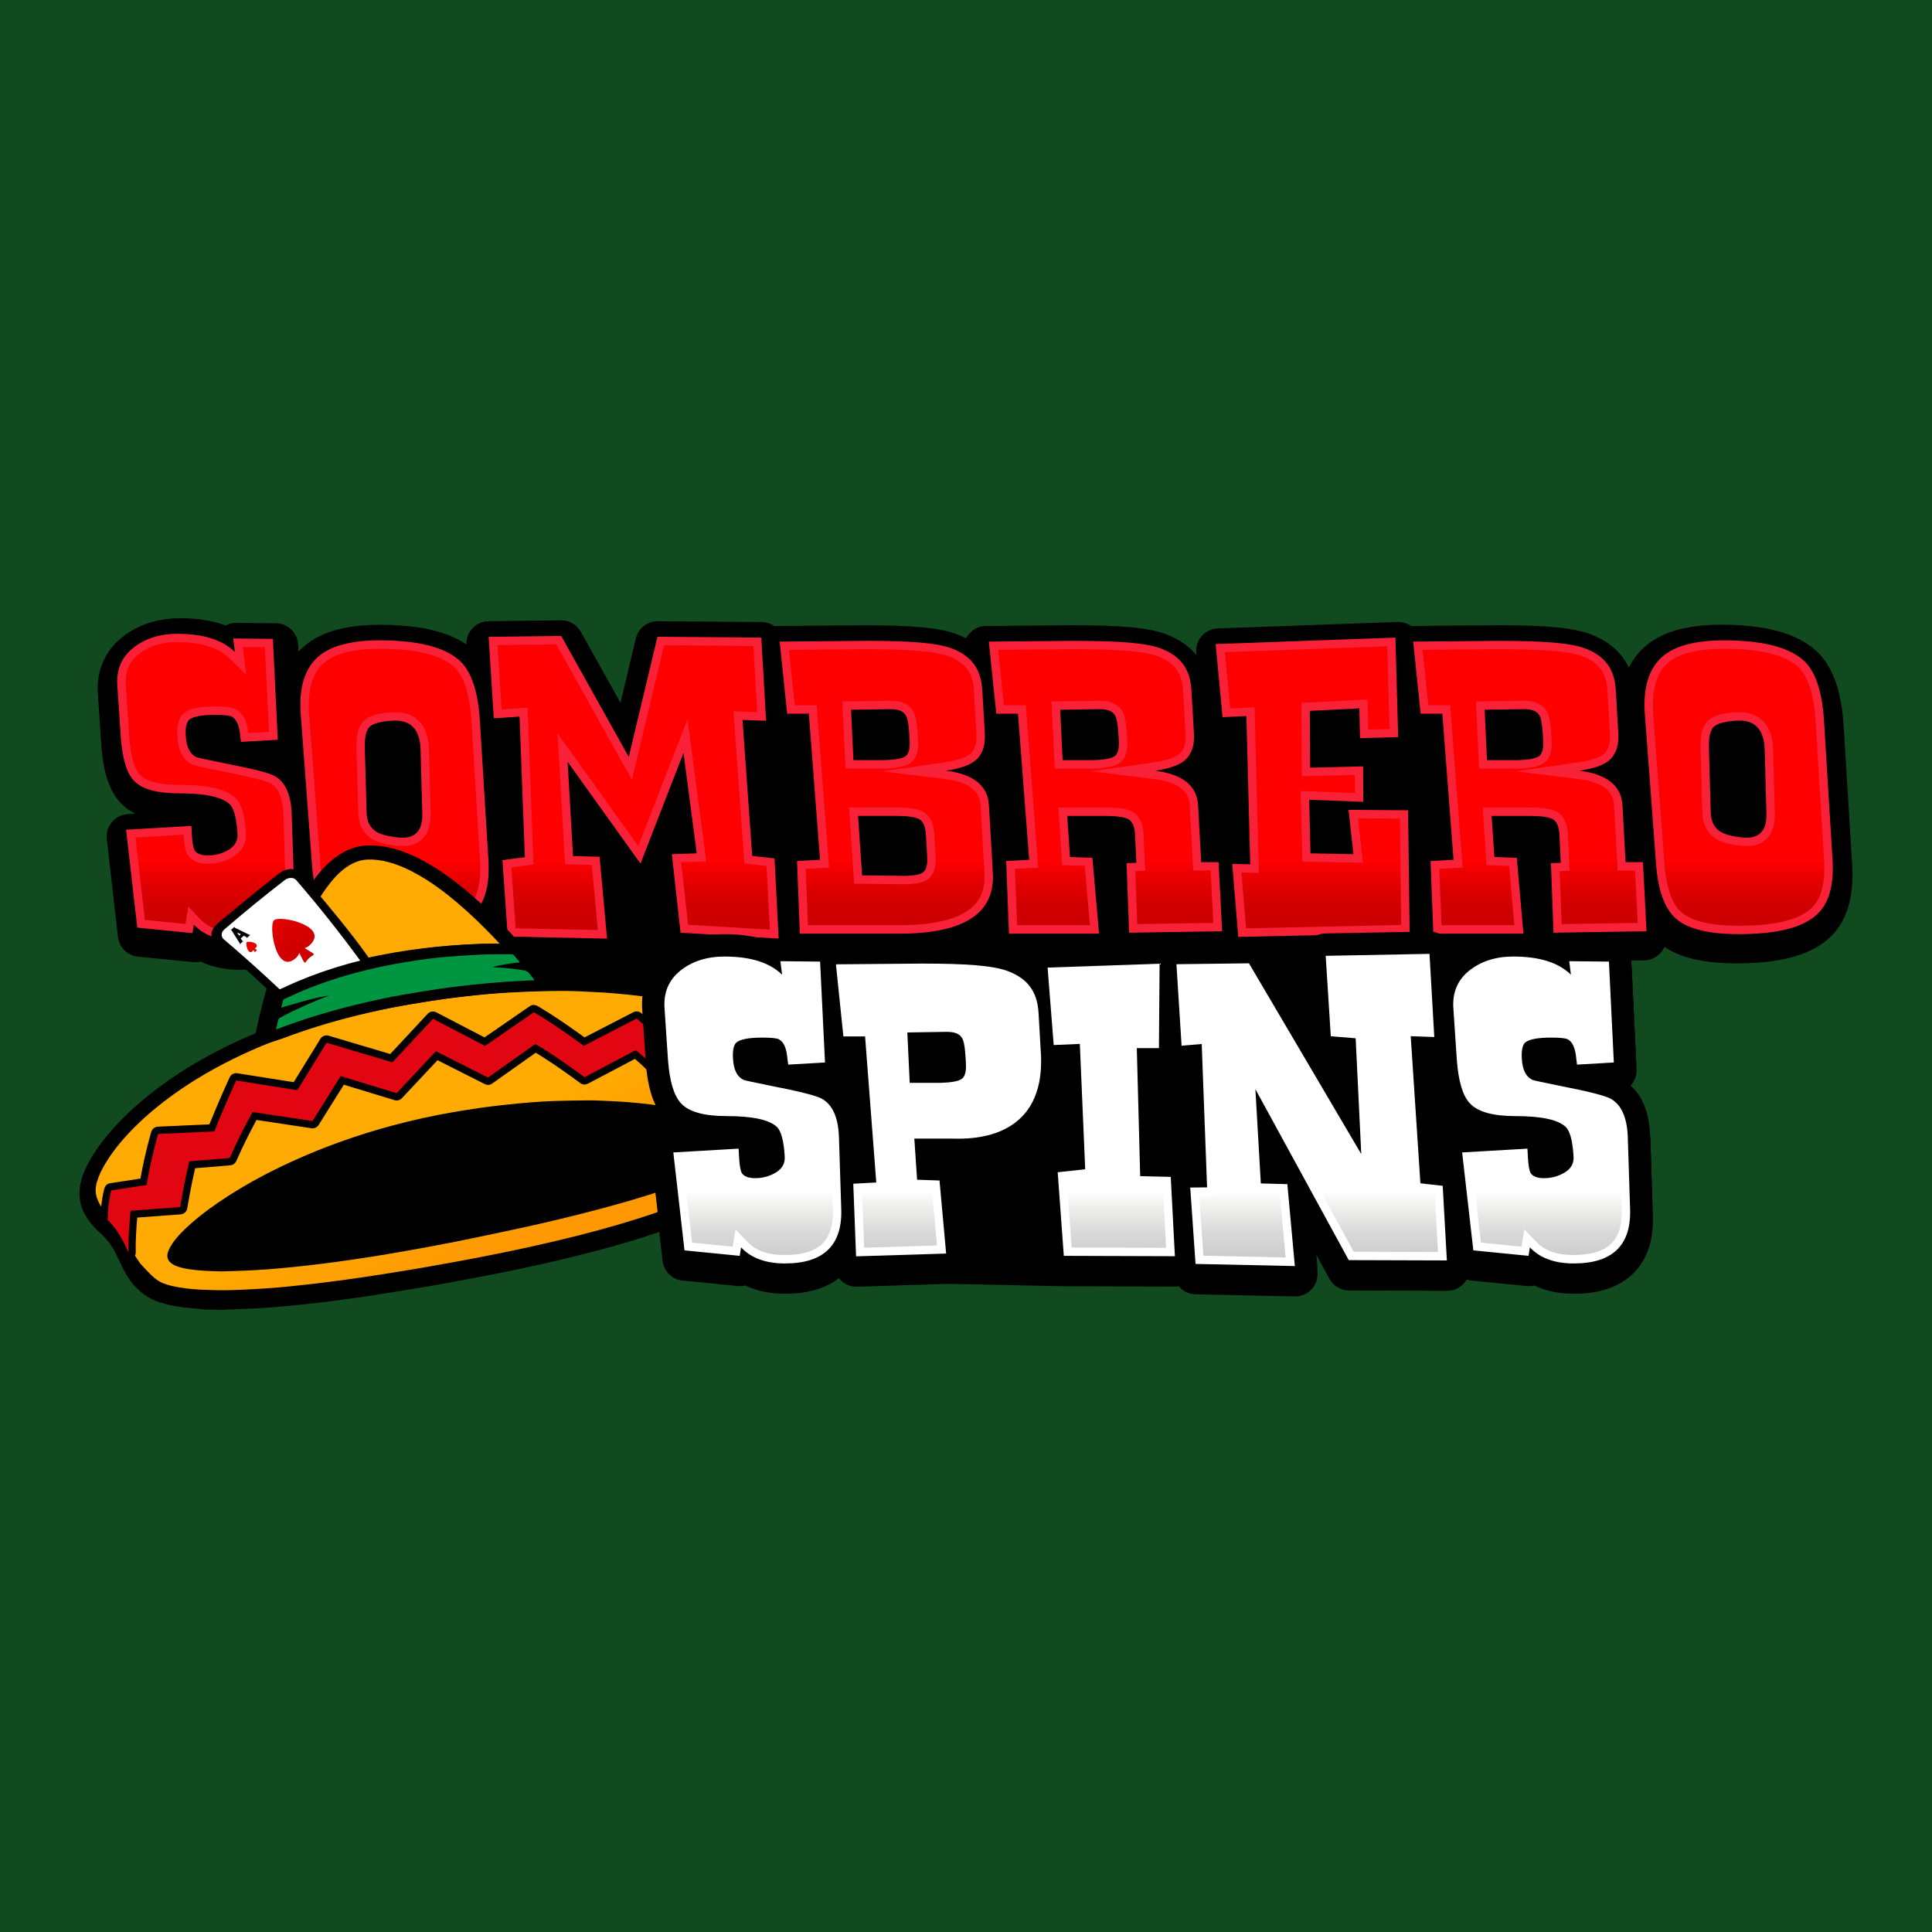 <?xml version="1.0" encoding="UTF-8"?> <svg xmlns="http://www.w3.org/2000/svg" width="500" height="500" viewBox="0 0 500 500" fill="none"><rect width="500" height="500" fill="#124A1F"></rect><g clip-path="url(#clip0_171_2670)"><path d="M479.366 224.071L477.165 188.215C476.666 179.488 474.623 173.308 470.938 169.335C470.922 169.321 470.907 169.306 470.892 169.292C466.289 164.436 458.574 161.954 447.3 161.693C446.712 161.679 446.12 161.672 445.54 161.672C436.401 161.672 429.856 163.582 425.517 167.511C423.866 169.002 422.547 170.768 421.534 172.772C419.696 168.879 416.436 165.999 411.772 164.19C407.448 162.497 400.482 161.809 387.723 161.809C387.708 161.809 387.687 161.809 387.672 161.809L365.186 161.997C364.223 161.332 363.071 160.962 361.891 160.962C361.818 160.962 361.753 160.962 361.682 160.962L315.155 162.634C313.561 162.692 312.061 163.401 311.005 164.602C309.954 165.804 309.439 167.381 309.593 168.966L309.643 169.538C307.76 167.244 305.189 165.456 301.931 164.19C297.608 162.497 290.639 161.809 277.88 161.809C277.867 161.809 277.845 161.809 277.829 161.809L255.163 162.004C253.534 162.019 251.984 162.721 250.891 163.937C250.543 164.32 250.268 164.754 250.036 165.203C249.334 164.841 248.595 164.501 247.813 164.197C243.49 162.504 236.523 161.816 223.763 161.816C223.749 161.816 223.727 161.816 223.713 161.816L201.046 162.012C200.829 162.012 200.619 162.026 200.409 162.055C199.475 161.389 198.338 160.991 197.107 160.984L170.233 160.767C170.233 160.767 170.204 160.767 170.182 160.767C167.503 160.767 165.171 162.605 164.548 165.21L160.573 181.861L150.318 163.502C149.297 161.672 147.356 160.535 145.263 160.535C145.242 160.535 145.213 160.535 145.191 160.535L126.421 160.767C124.835 160.789 123.321 161.455 122.242 162.62C121.199 163.741 120.656 165.232 120.707 166.759C116.007 163.582 109.236 161.925 100.148 161.715C99.561 161.701 98.967 161.693 98.388 161.693C89.249 161.693 82.703 163.604 78.365 167.533C77.974 167.888 77.605 168.264 77.249 168.648L77.163 166.817C77.018 163.756 74.505 161.339 71.435 161.31L61.158 161.201C61.158 161.201 61.115 161.201 61.093 161.201C60.137 161.201 59.211 161.433 58.385 161.874C55.054 160.63 51.151 160 46.697 160C40.751 160 35.66 161.657 31.584 164.935C27.043 168.575 24.885 173.699 25.341 179.748L26.217 192.832C26.732 199.996 28.31 204.736 31.178 207.768C32.235 208.896 33.51 209.83 35.009 210.583L33.053 210.698C31.46 210.792 29.983 211.531 28.955 212.754C27.926 213.969 27.448 215.554 27.63 217.139L30.526 242.481C30.838 245.187 32.996 247.315 35.711 247.582L49.999 249.001C50.195 249.022 50.39 249.03 50.578 249.03C51.049 249.03 51.513 248.972 51.962 248.863C54.902 250.282 58.349 250.998 62.267 250.998C69.074 250.998 74.324 249.124 77.872 245.44C78.843 244.427 79.668 243.298 80.342 242.054C80.943 242.77 81.587 243.436 82.29 244.022C86.468 247.575 92.971 249.305 102.175 249.305C103.385 249.305 104.667 249.276 105.97 249.218C114.841 248.827 121.279 246.888 125.573 243.327L125.66 244.529C125.87 247.517 128.318 249.847 131.316 249.912L157.017 250.463C157.06 250.463 157.096 250.463 157.14 250.463C158.747 250.463 160.283 249.797 161.376 248.624C161.485 248.509 161.586 248.378 161.688 248.255L169.125 252.395C166.945 255.535 165.975 259.327 166.293 263.575L167.17 276.658C167.51 281.405 168.321 285.089 169.661 287.918C170.32 289.308 169.081 297.955 168.437 301.291C168.502 301.32 168.56 301.349 168.625 301.378L171.471 326.307C171.782 329.014 173.941 331.141 176.656 331.409L190.944 332.827C191.14 332.849 191.335 332.856 191.523 332.856C191.994 332.856 192.457 332.799 192.906 332.69C195.847 334.108 199.294 334.825 203.212 334.825C208.998 334.825 213.661 333.464 217.101 330.794C218.166 332.14 219.809 333.001 221.642 333.001C221.7 333.001 221.765 333.001 221.823 333.001L245.134 332.277C246.727 332.227 272.348 332.864 275.374 332.871L304.132 332.965H304.152C304.458 332.965 304.763 332.936 305.058 332.885C306.101 334.13 307.644 334.926 309.374 334.962L335.077 335.512C335.119 335.512 335.155 335.512 335.198 335.512C336.806 335.512 338.341 334.846 339.436 333.674C340.558 332.465 341.115 330.837 340.971 329.202L340.542 324.527L344.062 330.968C345.075 332.82 347.017 333.978 349.132 333.985L374.527 334.065H374.55C376.136 334.065 377.656 333.413 378.75 332.263C379.075 331.923 379.345 331.547 379.574 331.141C379.973 331.271 380.394 331.373 380.827 331.409L395.117 332.827C395.311 332.849 395.508 332.856 395.695 332.856C396.166 332.856 396.63 332.799 397.079 332.69C400.018 334.108 403.467 334.825 407.383 334.825C414.192 334.825 419.441 332.95 422.991 329.267C426.399 325.721 428 320.757 427.756 314.519L427.161 295.972C427.161 295.972 427.161 295.936 427.161 295.914C426.886 289.351 424.743 284.669 420.78 281.977C422.527 280.906 423.649 278.945 423.548 276.76L422.28 250.651C422.245 249.92 422.071 249.232 421.796 248.603L425.532 248.545C427.103 248.516 428.595 247.857 429.667 246.714C430.131 246.215 430.491 245.643 430.753 245.035C434.931 247.915 441.029 249.319 449.321 249.319C450.529 249.319 451.812 249.29 453.116 249.232C462.936 248.798 469.778 246.482 474.029 242.148C478.019 238.124 479.814 232.046 479.358 224.107L479.366 224.071Z" fill="black"></path><path d="M172.751 242.38L157.869 247.402L140.924 244.695L132.046 246.852L126.303 240.259L115.773 245.542L129.127 260.051L155.719 262.728L166.219 265.116L172.751 242.38Z" fill="black"></path><path d="M102.142 240.671C94.741 240.671 89.542 239.441 86.71 237.024C83.915 234.68 82.256 230.041 81.786 223.246L78.904 184.676C78.455 178.359 79.823 173.713 82.959 170.869C85.928 168.177 91.106 166.817 98.355 166.817C98.876 166.817 99.412 166.817 99.962 166.838C109.181 167.048 115.496 168.886 118.726 172.295C121.239 175.001 122.723 179.915 123.121 186.905L125.316 222.74C125.656 228.652 124.526 232.965 121.948 235.563C119.015 238.551 113.526 240.245 105.633 240.592C104.423 240.65 103.25 240.671 102.149 240.671H102.142ZM102.244 185.4C102.005 185.4 101.766 185.4 101.519 185.421C98.014 185.646 95.878 186.283 94.806 187.419C93.735 188.548 93.249 190.559 93.329 193.57L93.793 210.257C93.85 212.978 94.879 214.975 96.834 216.176C98.188 217.008 100.274 217.551 103.221 217.841C103.554 217.87 103.851 217.877 104.141 217.877C106.075 217.877 107.595 217.312 108.667 216.205C109.905 214.917 110.477 212.927 110.376 210.279L109.927 193.903C109.855 191.095 109.123 188.924 107.755 187.462C106.466 186.087 104.619 185.392 102.251 185.392L102.244 185.4Z" fill="url(#paint0_linear_171_2670)"></path><path d="M98.36 167.895C98.874 167.895 99.395 167.895 99.939 167.917C108.853 168.119 114.907 169.842 117.92 173.011C120.266 175.529 121.649 180.226 122.04 186.963L124.234 222.79C124.56 228.384 123.532 232.422 121.171 234.803C118.441 237.589 113.191 239.174 105.58 239.507C104.392 239.557 103.233 239.586 102.147 239.586C95.007 239.586 90.053 238.45 87.403 236.185C84.847 234.043 83.319 229.658 82.87 223.16L79.988 184.604C79.568 178.634 80.813 174.285 83.688 171.672C86.447 169.169 91.386 167.902 98.353 167.902M104.146 218.97C106.391 218.97 108.172 218.297 109.454 216.965C110.902 215.46 111.576 213.195 111.46 210.272L111.011 193.888C110.931 190.805 110.098 188.396 108.542 186.731C107.043 185.125 104.921 184.314 102.249 184.314C101.995 184.314 101.727 184.322 101.445 184.336C97.657 184.575 95.296 185.32 94.022 186.666C92.719 188.034 92.154 190.241 92.248 193.599L92.711 210.279C92.798 214.165 94.695 216.133 96.267 217.103C97.766 218.022 100.004 218.622 103.154 218.926C103.494 218.955 103.827 218.97 104.146 218.97ZM98.36 165.724C90.799 165.724 85.419 167.171 82.233 170.059C78.815 173.156 77.344 178.055 77.822 184.756L80.705 223.319C81.204 230.454 82.971 235.302 86.013 237.849C89.069 240.454 94.449 241.757 102.154 241.757C103.284 241.757 104.465 241.728 105.688 241.67C113.9 241.308 119.585 239.521 122.728 236.315C125.545 233.471 126.769 228.927 126.407 222.66L124.213 186.825C123.792 179.546 122.228 174.444 119.52 171.528C116.066 167.888 109.555 165.956 99.996 165.739C99.439 165.724 98.903 165.717 98.367 165.717L98.36 165.724ZM104.146 216.799C103.885 216.799 103.61 216.784 103.327 216.762C100.583 216.495 98.606 215.996 97.404 215.257C95.774 214.251 94.934 212.58 94.876 210.228L94.413 193.541C94.341 190.863 94.732 189.069 95.593 188.164C96.448 187.26 98.447 186.702 101.582 186.507C101.807 186.493 102.031 186.485 102.249 186.485C104.312 186.485 105.877 187.064 106.956 188.215C108.143 189.488 108.773 191.399 108.838 193.946L109.287 210.329C109.461 214.642 107.745 216.799 104.146 216.799Z" fill="#F92137"></path><path d="M132.418 241.301L131.18 223.536L136.958 222.776L135.495 184.293L128.804 184.727L127.609 165.869L144.591 165.666L163.137 198.853L171.009 165.891L196 166.093L197.115 185.414L190.996 185.197L193.654 222.472L199.403 223.131L200.367 241.757L177.099 240.353L175.079 222.103L181.538 221.886L177.41 190.487L165.469 221.228L145.591 193.461L147.271 222.588L154.172 222.776L155.91 241.801L132.418 241.301Z" fill="url(#paint1_linear_171_2670)"></path><path d="M143.964 166.759L160.83 196.957L163.545 201.819L164.842 196.4L171.866 166.983L194.975 167.172L195.959 184.286L192.244 184.155L189.826 184.069L189.999 186.478L192.505 221.654L192.635 223.456L194.431 223.659L198.371 224.108L199.225 240.599L178.079 239.326L176.291 223.152L180.383 223.015L182.772 222.935L182.461 220.562L179.036 194.554L177.927 186.138L174.857 194.048L165.182 218.963L148.657 195.886L144.29 189.785L144.724 197.275L146.129 221.662L146.245 223.652L148.237 223.71L153.176 223.847L154.718 240.701L133.435 240.245L132.334 224.484L136.114 223.985L138.077 223.724L138.004 221.749L136.621 185.371L136.534 183.142L134.304 183.287L129.814 183.584L128.764 166.947L143.957 166.759M145.231 164.574L126.461 164.805L127.793 185.892L134.456 185.458L135.839 221.835L130.031 222.602L131.407 242.372L157.108 242.922L155.167 221.727L148.302 221.539L146.897 197.152L165.762 223.493L176.892 194.836L180.317 220.844L173.88 221.061L176.124 241.381L201.521 242.908L200.442 222.154L194.67 221.495L192.165 186.319L198.262 186.536L197.024 165.015L170.15 164.798L162.727 195.893L145.231 164.566V164.574Z" fill="#F92137"></path><path d="M262.156 240.542L261.511 223.862L267.5 223.529L264.444 183.62H258.803L257.094 167.121L278.565 166.94C290.079 166.94 296.727 167.533 300.108 168.858C304.752 170.659 306.953 173.677 307.235 178.656L307.886 189.908C308.047 192.702 307.367 194.699 305.808 196.009C304.462 197.108 302.08 197.912 298.742 198.389L290.659 199.547L298.762 200.539C305.36 201.349 308.69 203.947 308.952 208.484L309.815 224.202H314.31C314.542 228.37 314.97 236.873 315.122 239.927L293.238 240.288L292.658 224.426L295.2 224.332L294.809 215.93C294.663 213.47 293.904 211.842 292.542 211.075C291.317 210.395 289.197 210.076 285.851 210.076H275.003L275.865 222.856L281.686 223.058L283.214 240.556H262.134L262.156 240.542ZM284.444 182.44C283.817 182.44 274.748 182.592 274.357 182.6L273.236 182.621L273.952 197.818H283.005C285.967 197.731 287.835 197.376 288.935 196.696C290.218 195.907 290.767 194.25 290.616 191.638L290.543 190.321C290.404 187.969 290.188 186.37 289.862 185.429C288.841 182.44 285.755 182.44 284.444 182.44Z" fill="url(#paint2_linear_171_2670)"></path><path d="M278.581 168.025C286.242 168.025 295.563 168.235 299.74 169.87C303.983 171.52 305.91 174.161 306.172 178.713L306.822 189.966C306.961 192.397 306.409 194.098 305.158 195.147C304.331 195.82 302.521 196.739 298.611 197.304L282.448 199.619L298.654 201.602C306.633 202.579 307.75 206.023 307.894 208.527L308.698 223.224L308.814 225.272H310.871H313.312C313.521 229.18 313.841 235.497 314.012 238.84L294.317 239.166L293.816 225.453L294.179 225.439L296.372 225.359L296.271 223.166L295.931 215.836C295.765 212.992 294.817 211.067 293.107 210.105C291.716 209.33 289.429 208.969 285.887 208.969H273.881L274.04 211.284L274.756 221.929L274.887 223.883L276.848 223.948L280.731 224.078L282.07 239.434H263.22L262.656 224.867L266.472 224.657L268.688 224.534L268.521 222.32L265.625 184.524L265.473 182.519H259.809L258.325 168.177L278.596 168.003M272.931 198.895H283.083C286.212 198.801 288.254 198.396 289.522 197.615C291.978 196.095 291.781 192.694 291.716 191.572L291.645 190.255C291.499 187.773 291.267 186.123 290.914 185.074C289.638 181.354 285.743 181.354 284.467 181.354C283.829 181.354 274.748 181.506 274.365 181.514L272.128 181.55L272.236 183.786L272.853 196.826L272.953 198.895M278.573 165.854L255.906 166.049L257.84 184.712H263.452L266.349 222.508L260.396 222.834L261.12 241.627H284.432L282.715 221.994L276.914 221.799L276.198 211.154H285.879C288.957 211.154 291.007 211.443 292.036 212.015C293.057 212.587 293.637 213.911 293.75 215.981L294.09 223.289L291.557 223.384L292.217 241.388L316.286 240.997C316.286 240.997 315.613 227.516 315.361 223.123H310.871L310.067 208.426C309.769 203.331 306.056 200.343 298.921 199.467C302.478 198.961 305.012 198.085 306.532 196.848C308.358 195.321 309.177 192.99 308.995 189.857L308.342 178.605C308.017 172.996 305.41 169.754 300.529 167.859C296.619 166.332 289.081 165.868 278.581 165.868L278.573 165.854ZM275.003 196.724L274.388 183.685C274.388 183.685 283.829 183.525 284.452 183.525C286.32 183.525 288.168 183.808 288.849 185.776C289.174 186.724 289.363 188.46 289.472 190.378L289.545 191.695C289.666 193.852 289.275 195.205 288.378 195.769C287.473 196.327 285.693 196.652 283.02 196.724H275.003Z" fill="#F92137"></path><path d="M372 240.542L371.357 223.862L377.345 223.529L374.289 183.62H368.647L366.938 167.121L388.418 166.94C399.931 166.94 406.58 167.533 409.961 168.858C414.604 170.659 416.805 173.677 417.088 178.656L417.738 189.908C417.897 192.702 417.224 194.699 415.661 196.009C414.315 197.108 411.932 197.912 408.592 198.389L400.511 199.547L408.614 200.539C415.212 201.349 418.542 203.947 418.802 208.484L419.664 224.202H424.162C424.394 228.37 424.82 236.873 424.974 239.927L403.088 240.288L402.511 224.426L405.052 224.332L404.661 215.93C404.515 213.47 403.756 211.842 402.395 211.075C401.169 210.395 399.049 210.076 395.704 210.076H384.863L385.722 222.856L391.546 223.058L393.074 240.556H371.992L372 240.542ZM394.289 182.44C393.661 182.44 384.585 182.592 384.202 182.6L383.08 182.621L383.804 197.818H392.857C395.82 197.731 397.688 197.376 398.787 196.696C400.07 195.907 400.62 194.25 400.468 191.638L400.388 190.321C400.249 187.969 400.032 186.37 399.707 185.429C398.686 182.44 395.6 182.44 394.284 182.44H394.289Z" fill="url(#paint3_linear_171_2670)"></path><path d="M388.417 168.025C396.079 168.025 405.397 168.235 409.577 169.87C413.82 171.52 415.746 174.161 416.006 178.713L416.659 189.966C416.797 192.397 416.245 194.098 414.992 195.147C414.168 195.82 412.358 196.739 408.447 197.304L392.282 199.619L408.49 201.602C416.47 202.579 417.586 206.023 417.73 208.527L418.534 223.224L418.65 225.272H420.708H423.148C423.357 229.18 423.675 235.497 423.849 238.84L404.151 239.166L403.652 225.453L404.015 225.439L406.209 225.359L406.108 223.166L405.767 215.836C405.601 212.992 404.653 211.067 402.944 210.105C401.552 209.33 399.263 208.969 395.723 208.969H383.715L383.876 211.284L384.592 221.929L384.723 223.883L386.685 223.948L390.567 224.078L391.906 239.434H373.056L372.491 224.867L376.308 224.657L378.524 224.534L378.358 222.32L375.461 184.524L375.31 182.519H369.645L368.16 168.177L388.43 168.003M382.76 198.895H392.912C396.041 198.801 398.083 198.396 399.351 197.615C401.807 196.095 401.61 192.694 401.544 191.572L401.474 190.255C401.328 187.773 401.096 186.123 400.74 185.074C399.467 181.354 395.572 181.354 394.296 181.354C393.658 181.354 384.577 181.506 384.194 181.514L381.955 181.55L382.066 183.786L382.681 196.826L382.782 198.895M388.402 165.854L365.734 166.049L367.668 184.712H373.28L376.177 222.508L370.225 222.834L370.948 241.627H394.261L392.544 221.994L386.743 221.799L386.027 211.154H395.708C398.786 211.154 400.836 211.443 401.865 212.015C402.886 212.587 403.463 213.911 403.579 215.981L403.919 223.289L401.386 223.384L402.044 241.388L426.115 240.997C426.115 240.997 425.442 227.516 425.19 223.123H420.7L419.896 208.426C419.598 203.331 415.885 200.343 408.75 199.467C412.307 198.961 414.841 198.085 416.361 196.848C418.186 195.321 419.006 192.99 418.824 189.857L418.171 178.605C417.846 172.996 415.239 169.754 410.358 167.859C406.448 166.332 398.91 165.868 388.409 165.868L388.402 165.854ZM384.832 196.724L384.217 183.685C384.217 183.685 393.658 183.525 394.281 183.525C396.149 183.525 397.997 183.808 398.678 185.776C399.003 186.724 399.192 188.46 399.301 190.378L399.374 191.695C399.495 193.852 399.104 195.205 398.206 195.769C397.301 196.327 395.519 196.652 392.849 196.724H384.832Z" fill="#F92137"></path><path d="M208.046 240.542L207.402 223.862L213.391 223.529L210.335 183.62H204.693L202.984 167.121L224.463 166.94C235.978 166.94 242.625 167.533 246.007 168.858C250.649 170.659 252.851 173.677 253.133 178.656L253.785 189.908C253.944 192.702 253.271 194.699 251.706 196.009C250.36 197.109 247.977 197.912 244.639 198.389L236.557 199.547L244.66 200.539C251.257 201.349 254.589 203.947 254.849 208.484L255.856 225.968C256.073 229.738 255.132 232.683 252.981 234.962C249.476 238.667 242.683 240.549 232.777 240.549H208.032L208.046 240.542ZM222.102 227.617L232.646 227.74C232.994 227.747 233.334 227.755 233.668 227.755C236.68 227.755 238.541 227.407 239.526 226.662C240.699 225.772 241.206 224.173 241.061 221.77L240.721 215.916C240.576 213.463 239.816 211.835 238.454 211.068C237.23 210.387 235.109 210.069 231.763 210.069H220.915L222.095 227.617H222.102ZM230.336 182.44C229.706 182.44 220.64 182.592 220.249 182.6L219.126 182.621L219.843 197.818H228.895C231.857 197.731 233.725 197.376 234.826 196.696C236.108 195.907 236.658 194.25 236.506 191.638L236.434 190.321C236.296 187.969 236.072 186.37 235.753 185.429C234.732 182.44 231.647 182.44 230.336 182.44Z" fill="url(#paint4_linear_171_2670)"></path><path d="M224.455 168.025C232.117 168.025 241.437 168.235 245.615 169.87C249.859 171.52 251.785 174.161 252.046 178.713L252.698 189.966C252.835 192.397 252.285 194.098 251.032 195.147C250.206 195.82 248.396 196.739 244.486 197.304L228.322 199.619L244.536 201.602C252.516 202.579 253.632 206.023 253.776 208.527L254.783 226.01C254.986 229.469 254.139 232.147 252.198 234.195C248.91 237.675 242.378 239.441 232.783 239.441H209.088L208.523 224.874L212.34 224.664L214.556 224.541L214.389 222.327L211.492 184.531L211.34 182.527H205.677L204.193 168.184L224.462 168.01M218.799 198.895H228.952C232.08 198.801 234.123 198.396 235.39 197.615C237.845 196.095 237.649 192.694 237.584 191.572L237.512 190.255C237.367 187.773 237.135 186.123 236.78 185.074C235.506 181.354 231.61 181.354 230.335 181.354C229.698 181.354 220.617 181.506 220.233 181.514L217.995 181.55L218.104 183.786L218.719 196.826L218.821 198.895M233.645 228.84C236.954 228.84 238.967 228.434 240.162 227.523C241.625 226.408 242.284 224.455 242.132 221.705L241.792 215.843C241.625 212.999 240.676 211.074 238.967 210.112C237.577 209.338 235.289 208.976 231.747 208.976H219.741L219.9 211.292L220.936 226.683L221.073 228.688L223.079 228.71L232.595 228.825C232.964 228.833 233.311 228.84 233.652 228.84M224.448 165.854L201.781 166.049L203.715 184.712H209.327L212.224 222.508L206.271 222.834L206.995 241.627H232.783C249.497 241.627 257.55 236.38 256.949 225.894L255.942 208.411C255.645 203.317 251.93 200.328 244.797 199.453C248.353 198.946 250.887 198.071 252.408 196.833C254.233 195.306 255.051 192.976 254.87 189.843L254.218 178.59C253.892 172.982 251.285 169.74 246.404 167.844C242.494 166.317 234.955 165.854 224.455 165.854H224.448ZM220.87 196.724L220.255 183.685C220.255 183.685 229.698 183.525 230.321 183.525C232.189 183.525 234.036 183.808 234.716 185.776C235.042 186.724 235.231 188.46 235.339 190.378L235.412 191.695C235.535 193.852 235.144 195.205 234.246 195.769C233.34 196.327 231.559 196.652 228.887 196.724H220.87ZM233.645 226.669C233.326 226.669 232.986 226.669 232.638 226.654L223.101 226.539L222.065 211.147H231.747C234.825 211.147 236.875 211.436 237.903 212.008C238.924 212.58 239.503 213.904 239.619 215.974L239.959 221.835C240.075 223.825 239.706 225.149 238.844 225.8C238.077 226.38 236.346 226.676 233.645 226.676V226.669Z" fill="#F92137"></path><path d="M61.518 242.365C56.912 242.365 53.364 241.084 50.96 238.551L49.446 236.959L48.91 240.302L36.513 239.072L33.848 215.735L48.512 214.881L48.585 216.198C48.708 218.376 48.976 219.773 49.417 220.583L49.446 220.634L49.482 220.684C50.301 221.864 51.749 222.464 53.791 222.464C55.971 222.464 57.984 221.915 59.766 220.829C61.714 219.642 62.677 217.884 62.554 215.742C62.3 211.364 61.569 208.708 60.243 207.391C58.064 205.264 53.545 204.236 46.419 204.236C40.952 204.236 37.258 203.252 35.448 201.305C33.761 199.525 32.718 195.929 32.334 190.602L31.458 177.497C31.161 173.684 32.37 170.753 35.144 168.531C37.975 166.259 41.611 165.109 45.956 165.109C52.314 165.109 57.05 166.585 60.033 169.501L62.257 171.672L61.583 166.324L69.593 166.411L70.759 190.422L63.321 190.849L63.242 190.212C62.981 187.216 62.076 185.327 60.483 184.481C59.954 184.213 58.94 183.916 55.645 183.916C51.778 183.916 49.41 184.423 48.194 185.501C47.223 186.442 46.854 188.026 46.999 190.523C47.187 193.772 48.302 195.914 50.308 196.898C50.569 197.021 50.931 197.18 57.586 198.519C66.732 200.299 69.701 201.276 70.585 201.783C72.945 203.107 74.234 206.081 74.423 210.611L75.017 229.173C75.191 233.493 74.234 236.764 72.171 238.92C69.976 241.207 66.392 242.365 61.533 242.365H61.518Z" fill="url(#paint5_linear_171_2670)"></path><path d="M45.952 166.201C52.013 166.201 56.496 167.576 59.27 170.283L63.723 174.632L62.948 168.459L62.818 167.431L68.553 167.489L69.618 189.408L64.281 189.712C63.926 186.543 62.847 184.517 60.993 183.525L60.971 183.511H60.95C60.262 183.149 59.139 182.83 55.649 182.83C51.441 182.83 48.921 183.402 47.473 184.69L47.437 184.719L47.4 184.748C46.22 185.892 45.742 187.744 45.909 190.588C46.119 194.257 47.437 196.71 49.826 197.875L49.855 197.889L49.884 197.904C50.232 198.063 50.587 198.222 57.379 199.59C67.199 201.5 69.509 202.427 70.06 202.738C72.058 203.867 73.166 206.53 73.333 210.64L73.927 229.231C74.093 233.232 73.231 236.243 71.377 238.167C69.393 240.23 66.077 241.279 61.522 241.279C56.967 241.279 53.976 240.143 51.752 237.806L48.726 234.614L48.03 238.949L48.001 239.115L37.494 238.073L35.06 216.748L47.495 216.024L47.509 216.256C47.647 218.629 47.943 220.127 48.472 221.097L48.53 221.198L48.595 221.292C49.631 222.783 51.383 223.535 53.802 223.535C56.221 223.535 58.386 222.935 60.341 221.741C62.651 220.33 63.795 218.231 63.651 215.662C63.383 211.002 62.55 208.122 61.008 206.588C58.589 204.229 53.954 203.129 46.43 203.129C41.346 203.129 37.827 202.231 36.241 200.531C35.205 199.445 33.88 196.818 33.431 190.516L32.555 177.381C32.294 173.959 33.366 171.339 35.835 169.356C38.508 167.214 41.817 166.172 45.967 166.172M45.952 164.03C41.332 164.03 37.501 165.253 34.459 167.692C31.418 170.131 30.049 173.423 30.375 177.577L31.251 190.682C31.657 196.29 32.787 200.075 34.655 202.043C36.69 204.229 40.615 205.321 46.423 205.321C53.187 205.321 57.539 206.269 59.48 208.165C60.573 209.258 61.239 211.805 61.471 215.814C61.572 217.558 60.812 218.926 59.197 219.91C57.582 220.894 55.779 221.386 53.788 221.386C52.115 221.386 50.978 220.952 50.369 220.076C50.015 219.425 49.776 218.108 49.667 216.147L49.616 215.271L49.529 213.745L32.635 214.729L35.531 240.071L49.819 241.489L50.174 239.303C52.803 242.075 56.583 243.457 61.514 243.457C71.624 243.457 76.476 238.689 76.092 229.144L75.498 210.575C75.288 205.625 73.833 202.383 71.117 200.849C69.719 200.046 65.273 198.917 57.792 197.463C53.44 196.587 51.108 196.08 50.782 195.936C49.146 195.133 48.24 193.316 48.081 190.472C47.958 188.359 48.24 186.977 48.914 186.318C49.899 185.443 52.144 185.009 55.641 185.009C57.952 185.009 59.393 185.153 59.965 185.443C61.196 186.101 61.927 187.737 62.159 190.356L62.369 191.999L71.892 191.449L70.624 165.34L60.349 165.232L60.79 168.727C57.582 165.593 52.636 164.03 45.952 164.03Z" fill="#F92137"></path><path d="M320.07 224.686L324.668 224.795L323.61 184.177L317.375 184.474L315.789 167.721L360.073 166.137L360.723 189.72L353.011 189.916L352.852 182.18L337.884 182.932L337.97 199.793L351.695 199.446L351.73 206.386L337.71 205.836L338.086 221.908L351.476 222.168L350.218 210.684L363.337 210.778L363.708 240.426L321.452 241.367L320.07 224.686Z" fill="url(#paint6_linear_171_2670)"></path><path d="M359.021 167.258L359.616 188.664L354.09 188.808L353.974 183.28L353.924 181.044L351.695 181.152L338.883 181.796L336.813 181.898V183.974L336.898 198.686L336.914 200.9L339.13 200.842L350.636 200.553L350.666 205.25L338.933 204.794L336.624 204.707L336.674 207.015L336.999 220.887L337.052 222.964L339.13 223.008L350.245 223.225L352.716 223.275L352.446 220.822L351.455 211.777L362.289 211.856L362.637 239.369L322.473 240.259L321.272 225.801L323.516 225.851L325.798 225.902L325.74 223.623L324.739 185.255L324.681 183.041L322.467 183.142L318.376 183.338L316.992 168.771L359.029 167.258M361.129 165.008L314.602 166.679L316.397 185.603L322.561 185.313L323.559 223.681L318.895 223.572L320.461 242.474L364.815 241.49L364.416 209.7L349.007 209.591L350.268 221.061L339.152 220.844L338.825 206.972L352.824 207.515L352.774 198.339L339.056 198.679L338.983 183.967L351.796 183.323L351.962 191.03L361.847 190.77L361.137 165.008H361.129Z" fill="#F92137"></path><path d="M450.017 240.671C442.617 240.671 437.416 239.441 434.585 237.024C431.789 234.68 430.13 230.041 429.661 223.246L426.779 184.676C426.328 178.359 427.697 173.713 430.833 170.869C433.803 168.177 438.982 166.817 446.23 166.817C446.752 166.817 447.286 166.817 447.831 166.838C457.048 167.048 463.363 168.886 466.593 172.295C469.107 175.001 470.591 179.915 470.99 186.905L473.183 222.74C473.524 228.652 472.394 232.965 469.815 235.563C466.883 238.551 461.394 240.245 453.501 240.592C452.291 240.65 451.118 240.671 450.017 240.671ZM450.117 185.4C449.88 185.4 449.641 185.4 449.394 185.421C445.889 185.646 443.752 186.283 442.68 187.419C441.609 188.548 441.125 190.559 441.203 193.57L441.667 210.257C441.725 212.978 442.753 214.975 444.71 216.176C446.063 217.008 448.148 217.551 451.096 217.841C451.428 217.87 451.726 217.877 452.016 217.877C453.95 217.877 455.477 217.312 456.541 216.205C457.779 214.917 458.351 212.927 458.251 210.279L457.802 193.903C457.729 191.095 456.998 188.924 455.629 187.462C454.34 186.087 452.492 185.392 450.125 185.392L450.117 185.4Z" fill="url(#paint7_linear_171_2670)"></path><path d="M446.219 167.895C446.733 167.895 447.255 167.895 447.797 167.917C456.712 168.119 462.765 169.842 465.778 173.011C468.125 175.529 469.509 180.226 469.893 186.963L472.086 222.79C472.411 228.384 471.385 232.422 469.023 234.803C466.292 237.589 461.043 239.174 453.432 239.507C452.245 239.557 451.085 239.586 449.998 239.586C442.859 239.586 437.904 238.45 435.255 236.185C432.698 234.043 431.171 229.658 430.722 223.16L427.84 184.604C427.419 178.634 428.665 174.285 431.541 171.672C434.299 169.169 439.238 167.902 446.204 167.902M452.005 218.97C454.249 218.97 456.031 218.297 457.312 216.965C458.762 215.46 459.435 213.195 459.319 210.272L458.87 193.888C458.789 190.805 457.958 188.396 456.402 186.731C454.902 185.125 452.779 184.314 450.107 184.314C449.855 184.314 449.587 184.322 449.305 184.336C445.516 184.575 443.156 185.32 441.88 186.666C440.577 188.034 440.012 190.241 440.108 193.599L440.569 210.279C440.658 214.165 442.553 216.133 444.127 217.103C445.624 218.022 447.863 218.622 451.012 218.926C451.352 218.955 451.688 218.97 452.005 218.97ZM446.219 165.724C438.658 165.724 433.278 167.171 430.092 170.059C426.673 173.156 425.203 178.055 425.682 184.756L428.564 223.319C429.063 230.454 430.83 235.302 433.871 237.849C436.929 240.454 442.309 241.757 450.013 241.757C451.143 241.757 452.323 241.728 453.548 241.67C461.759 241.308 467.445 239.521 470.588 236.315C473.404 233.471 474.627 228.927 474.267 222.66L472.071 186.825C471.652 179.546 470.087 174.444 467.379 171.528C463.925 167.888 457.415 165.956 447.855 165.739C447.298 165.724 446.761 165.717 446.227 165.717L446.219 165.724ZM452.005 216.799C451.745 216.799 451.468 216.784 451.186 216.762C448.443 216.495 446.466 215.996 445.264 215.257C443.632 214.251 442.793 212.58 442.735 210.228L442.271 193.541C442.2 190.863 442.591 189.069 443.453 188.164C444.308 187.26 446.305 186.702 449.441 186.507C449.666 186.493 449.89 186.485 450.107 186.485C452.172 186.485 453.735 187.064 454.814 188.215C456.004 189.488 456.631 191.399 456.697 193.946L457.146 210.329C457.32 214.642 455.605 216.799 452.005 216.799Z" fill="#F92137"></path><path d="M199.636 293.092C199.484 290.451 198.854 287.954 198.246 285.537C198.021 284.647 197.768 283.612 197.594 282.599C197.435 281.651 197.522 280.638 197.609 279.56L197.623 279.408C197.667 278.916 197.71 278.424 197.761 277.932C197.869 276.803 197.985 275.638 198.021 274.465C198.123 270.905 197.16 267.569 195.146 264.544C194.343 263.336 193.263 262.323 191.736 261.353C189.998 260.253 187.992 259.305 185.406 258.379C182.264 257.25 178.831 256.331 174.602 255.484C171.546 254.869 168.707 254.413 165.904 254.088C163.044 253.755 160.22 253.509 158.083 253.328C156.295 253.176 154.448 253.075 152.601 253.009C150.089 252.93 147.532 252.879 145.07 252.836L143.745 252.814C143.151 252.807 142.521 252.814 141.819 252.843C139.509 249.847 136.959 246.786 134.237 243.747C129.725 238.717 125.423 234.499 121.107 230.859C117.255 227.617 113.837 225.185 110.346 223.217C107.196 221.437 104.285 220.229 101.453 219.519C99.817 219.107 98.433 218.89 97.065 218.839C95.899 218.752 94.791 218.781 93.777 218.919C91.503 219.23 89.367 220.098 87.245 221.582C85.189 223.022 83.342 224.882 81.437 227.429C79.482 230.041 77.737 233.015 75.941 236.793C74.073 240.715 72.356 245.107 70.698 250.231C68.924 255.709 67.388 261.476 66.143 267.388C62.768 268.792 59.408 270.355 56.157 272.049C49.255 275.631 43.295 279.502 37.915 283.887C33.526 287.469 29.934 291.059 26.936 294.858C24.8 297.564 23.2 300.118 22.041 302.659C21.462 303.925 21.071 305.112 20.824 306.313C20.375 308.708 20.658 310.532 20.759 311.031C21.056 312.543 21.672 313.969 22.642 315.387C23.576 316.755 24.663 317.985 25.865 319.056C27.624 320.619 29.022 322.45 30.014 324.505C30.275 325.041 30.535 325.583 30.789 326.126C31.043 326.654 31.296 327.19 31.549 327.718C32.324 329.317 33.085 330.591 33.946 331.727C35.916 334.325 38.4 336.112 41.318 337.039C43.237 337.646 45.164 338.066 47.054 338.298C48.184 338.435 49.321 338.537 50.421 338.631C50.979 338.681 51.537 338.732 52.087 338.783C52.268 338.797 52.442 338.826 52.623 338.855L52.927 338.898L58.148 339L58.394 338.913C58.633 338.913 58.872 338.898 59.111 338.898C59.589 338.884 60.067 338.877 60.545 338.855C61.276 338.826 62.008 338.79 62.739 338.761C64.716 338.681 66.766 338.594 68.779 338.457C71.357 338.276 74.087 338.037 77.635 337.668C81.017 337.321 84.001 336.974 86.753 336.612C90.989 336.055 94.704 335.519 98.1 334.984C103.93 334.072 108.775 333.269 113.352 332.465C118.269 331.604 123.229 330.649 127.487 329.817C136.09 328.145 144.44 326.271 152.29 324.245C161.14 321.958 168.258 319.773 174.681 317.37C179.157 315.691 182.749 314.106 185.971 312.391C189.288 310.618 191.822 308.918 193.937 307.044C196.305 304.945 197.956 302.463 198.854 299.655L198.898 299.525C199.252 298.418 199.998 296.131 199.636 293.114V293.092Z" fill="black"></path><path d="M73.461 254.956C74.084 252.98 74.938 250.194 75.597 248.226C77.176 243.609 79.022 239.094 81.354 234.795C82.607 232.472 84.019 230.244 85.699 228.203C87.039 226.568 88.531 225.099 90.334 223.984C91.819 223.072 93.419 222.522 95.164 222.45C96.953 222.385 98.705 222.631 100.429 223.087C103.289 223.839 105.933 225.077 108.482 226.539C112.023 228.579 115.267 231.018 118.381 233.659C121.9 236.641 125.188 239.861 128.36 243.204C128.44 243.284 129.215 244.123 129.28 244.203C119.873 244.167 94.932 245.187 73.454 254.956H73.461ZM195.078 291.876L195.165 291.977C194.897 290.139 192.862 281.47 193.535 273.901C193.506 271.889 193.289 270.131 192.825 268.959C191.073 264.465 188.046 263.278 182.376 261.281L182.267 261.237C180.45 260.644 178.588 260.152 176.713 259.71C173.425 258.936 170.108 258.328 166.763 257.908C164.069 257.561 161.368 257.272 158.652 257.047C156.139 256.837 153.619 256.743 151.092 256.606C147.971 256.425 144.842 256.432 141.714 256.49C138.252 256.555 134.783 256.7 131.322 256.895C127.484 257.105 123.66 257.474 119.837 257.923C114.369 258.552 108.931 259.37 103.521 260.362C96.743 261.606 90.044 263.155 83.44 265.123C76.299 267.243 69.326 269.812 62.584 272.975C56.298 275.927 50.295 279.343 44.668 283.402C41.264 285.855 38.049 288.526 35.065 291.471C32.133 294.38 29.446 297.499 27.309 301.045C26.383 302.586 25.579 304.178 25.079 305.915C24.891 306.487 24.775 307.507 24.775 307.507C24.579 309.591 25.528 311.805 27.809 314.36C28.309 315.423 35.905 326.401 36.34 327.031C36.34 327.031 39.019 330.063 40.424 331.09C41.677 332.016 43.125 332.501 44.632 332.834C47.058 333.37 49.505 333.659 51.982 333.761C54.133 333.84 56.283 333.934 58.434 333.905C60.969 333.876 63.511 333.746 66.045 333.609C68.015 333.507 69.978 333.355 71.94 333.196C73.808 333.037 75.669 332.849 77.531 332.646C79.587 332.429 81.644 332.198 83.693 331.937C86.185 331.626 88.668 331.307 91.145 330.946C93.788 330.576 96.431 330.179 99.067 329.766C102.029 329.303 104.984 328.825 107.938 328.326C111.052 327.791 114.159 327.233 117.258 326.669C124.384 325.366 131.488 323.962 138.556 322.378C145.943 320.728 153.286 318.911 160.549 316.769C166.502 315.018 172.382 313.064 178.089 310.618C181.261 309.251 184.367 307.753 187.278 305.886C188.879 304.858 190.385 303.729 191.725 302.383C192.724 301.377 193.528 300.249 194.136 298.968C194.687 297.803 194.716 296.623 194.419 295.407C194.093 294.09 193.383 292.998 192.471 292.021C191.276 290.733 189.878 289.705 188.423 288.728C187.981 288.432 187.532 288.142 187.083 287.853C187.105 287.817 187.119 287.788 187.141 287.751C190.197 288.301 192.905 289.524 195.078 291.876Z" fill="url(#paint8_linear_171_2670)"></path><path d="M44.523 321.944C45.783 320.084 47.362 318.506 49.02 317.016C52.105 314.237 55.458 311.827 58.941 309.584C64.221 306.183 69.746 303.245 75.459 300.632C83.925 296.761 92.673 293.671 101.667 291.254C106.765 289.894 111.914 288.757 117.106 287.853C119.511 287.433 121.929 287.057 124.341 286.709C126.514 286.406 128.7 286.145 130.88 285.906C133.089 285.66 135.29 285.45 137.499 285.284C139.433 285.132 141.366 285.002 143.3 284.944C146.319 284.85 149.346 284.799 152.381 284.77C153.474 284.756 154.561 284.806 155.647 284.857C157.776 284.958 159.912 285.038 162.034 285.197C164.141 285.356 166.248 285.573 168.356 285.827C171.057 286.152 173.736 286.608 176.394 287.209C179.32 287.853 182.209 288.649 184.983 289.792C186.656 290.487 188.278 291.283 189.704 292.419C190.327 292.925 190.892 293.483 191.298 294.185C192.051 295.495 192.029 296.783 191.131 298.027C190.653 298.693 190.067 299.265 189.437 299.778C187.742 301.146 185.845 302.188 183.897 303.143C180.196 304.96 176.344 306.407 172.44 307.739C166.516 309.772 160.491 311.494 154.437 313.093C147.876 314.816 141.272 316.408 134.646 317.841C128.983 319.056 123.32 320.265 117.642 321.401C113.413 322.247 109.17 323.007 104.919 323.767C101.942 324.303 98.959 324.787 95.968 325.265C93.086 325.714 90.204 326.134 87.321 326.539C85.192 326.835 83.063 327.096 80.927 327.349C79.051 327.574 77.168 327.776 75.293 327.964C73.287 328.16 71.274 328.348 69.268 328.5C67.414 328.645 65.56 328.746 63.706 328.825C61.613 328.919 59.506 328.97 57.406 329.035C54.792 328.977 52.163 328.905 49.563 328.558C48.281 328.391 47.021 328.16 45.798 327.711C45.204 327.487 44.639 327.204 44.154 326.777C43.379 326.076 43.133 325.222 43.422 324.216C43.661 323.384 44.067 322.653 44.545 321.951L44.523 321.944Z" fill="black"></path><path d="M33.248 325.07C32.886 325.07 32.546 324.868 32.386 324.527L32.118 323.934C31.858 323.362 31.597 322.791 31.344 322.284C30.142 319.874 28.737 317.87 27.296 316.495C27.296 316.495 27.267 316.466 27.252 316.452C27.056 316.278 26.941 316.024 26.941 315.764C26.875 311.581 27.839 307.97 27.875 307.818C27.969 307.457 28.273 307.189 28.635 307.138L37.123 305.843C38.31 298.918 39.997 293.244 40.019 293.186C40.135 292.803 40.475 292.535 40.874 292.521L54.814 291.906C57.486 285.226 60.231 279.285 60.252 279.227C60.404 278.895 60.73 278.692 61.085 278.685C61.136 278.685 61.194 278.685 61.245 278.699L76.459 281.102L83.701 269.35C83.875 269.075 84.164 268.908 84.476 268.908C84.57 268.908 84.664 268.915 84.758 268.944L101.262 273.858L111.357 263.025C111.531 262.837 111.777 262.736 112.023 262.728C112.175 262.728 112.327 262.757 112.465 262.83L125.457 269.589L137.616 261.194C137.768 261.086 137.949 261.035 138.13 261.028C138.296 261.028 138.463 261.064 138.608 261.151C143.322 263.872 149.448 268.308 151.172 269.567L164.308 262.786C164.439 262.721 164.576 262.685 164.721 262.685C164.931 262.685 165.141 262.75 165.315 262.888C169.841 266.47 174.034 270.855 175.402 272.324L185.809 267.519C185.925 267.461 186.055 267.439 186.186 267.432C186.403 267.432 186.62 267.504 186.794 267.649C190.69 270.891 193.55 274.126 194.912 275.761C195.064 275.949 195.143 276.181 195.129 276.427C195.035 277.896 194.875 279.365 194.658 280.79C194.557 281.478 195.129 284.083 195.477 285.639C195.571 286.066 195.361 286.507 194.962 286.695C194.839 286.753 194.709 286.782 194.579 286.782C194.296 286.782 194.014 286.659 193.825 286.42C192.348 284.51 189.401 280.899 185.889 277.686L174.425 282.527C174.316 282.578 174.193 282.6 174.077 282.6C173.78 282.6 173.498 282.469 173.31 282.216C173.274 282.165 169.515 277.064 164.417 272.91L151.701 279.618C151.57 279.69 151.425 279.719 151.281 279.727C151.078 279.727 150.875 279.669 150.709 279.538C150.636 279.488 143.93 274.459 138.586 271.311L126.818 279.647C126.659 279.756 126.478 279.814 126.297 279.821C126.152 279.821 126 279.792 125.862 279.719L113.008 273.214L103.319 283.555C103.145 283.743 102.906 283.844 102.66 283.852C102.566 283.852 102.472 283.837 102.377 283.808L88.567 279.596L81.673 290.625C81.507 290.893 81.21 291.059 80.898 291.066C80.848 291.066 80.797 291.066 80.746 291.059L65.872 288.816C65.017 290.357 62.563 294.901 60.289 300.083C60.151 300.394 59.854 300.611 59.514 300.64L49.745 301.443C49.375 302.992 48.434 307.182 47.543 312.551C47.471 312.978 47.123 313.304 46.689 313.333L34.646 314.223C34.472 316.003 34.088 320.504 34.182 324.115C34.197 324.564 33.893 324.954 33.465 325.056C33.4 325.07 33.335 325.077 33.27 325.077L33.248 325.07Z" fill="#E20613"></path><path d="M138.15 261.961C143.676 265.152 151.091 270.666 151.091 270.666L164.742 263.618C170.245 267.967 175.184 273.452 175.184 273.452L186.199 268.365C189.914 271.462 192.68 274.53 194.194 276.354C194.107 277.751 193.955 279.205 193.73 280.631C193.614 281.434 194.042 283.482 194.563 285.826C192.992 283.793 189.827 279.922 186.076 276.578L174.069 281.651C174.069 281.651 170.035 276.137 164.532 271.788L151.279 278.778C151.279 278.778 144.081 273.372 138.549 270.189L126.288 278.872L112.819 272.055L102.652 282.903L88.161 278.489L80.883 290.125L65.371 287.788C65.371 287.788 62.286 293.215 59.433 299.699L48.991 300.56C48.991 300.56 47.759 305.466 46.615 312.391L33.797 313.339C33.797 313.339 33.131 319.432 33.254 324.136C32.9 323.362 32.545 322.558 32.197 321.864C31.379 320.228 29.952 317.71 27.953 315.814C27.932 315.8 27.91 315.771 27.888 315.756C27.823 311.661 28.793 308.079 28.793 308.079L37.947 306.682C39.149 299.431 40.931 293.468 40.931 293.468L55.472 292.824C58.231 285.863 61.12 279.632 61.12 279.632L76.951 282.136L84.518 269.856L101.572 274.929L112.058 263.669L125.542 270.681L138.157 261.968M138.121 260.079C137.759 260.079 137.404 260.195 137.1 260.405L125.398 268.481L112.906 261.983C112.623 261.838 112.319 261.765 112.022 261.773C111.53 261.78 111.045 261.983 110.69 262.366L100.993 272.779L85.04 268.032C84.851 267.974 84.67 267.953 84.482 267.953C83.859 267.96 83.265 268.285 82.925 268.843L76.009 280.066L61.403 277.758C61.294 277.743 61.185 277.736 61.084 277.736C60.382 277.751 59.73 278.163 59.426 278.822C59.397 278.879 56.797 284.517 54.19 290.986L40.851 291.579C40.062 291.616 39.373 292.151 39.149 292.918C39.077 293.15 37.534 298.36 36.346 305.017L28.526 306.211C27.794 306.32 27.2 306.856 27.005 307.579C26.961 307.738 25.969 311.465 26.034 315.785C26.042 316.306 26.259 316.791 26.635 317.138C26.657 317.16 26.679 317.182 26.701 317.204C28.062 318.506 29.387 320.409 30.539 322.718C30.778 323.203 31.031 323.752 31.292 324.332L31.567 324.932C31.878 325.62 32.566 326.032 33.291 326.025C33.421 326.025 33.551 326.003 33.689 325.974C34.551 325.772 35.152 324.983 35.13 324.093C35.05 320.988 35.333 317.189 35.514 315.105L46.767 314.273C47.622 314.208 48.332 313.564 48.469 312.71C49.244 308.006 50.069 304.222 50.504 302.333L59.599 301.58C60.28 301.522 60.874 301.095 61.149 300.466C63.177 295.849 65.349 291.746 66.385 289.843L80.615 291.992C80.716 292.006 80.818 292.014 80.919 292.014C81.542 292.006 82.129 291.681 82.469 291.138L88.986 280.718L102.116 284.719C102.304 284.777 102.492 284.806 102.688 284.799C103.18 284.792 103.665 284.582 104.013 284.213L113.231 274.378L125.463 280.566C125.738 280.703 126.035 280.768 126.332 280.768C126.701 280.768 127.063 280.645 127.374 280.428L138.65 272.439C143.85 275.565 150.106 280.254 150.171 280.305C150.512 280.558 150.91 280.681 151.316 280.674C151.598 280.674 151.888 280.602 152.148 280.457L164.322 274.038C169.072 278.033 172.541 282.729 172.577 282.78C172.947 283.279 173.519 283.554 174.112 283.547C174.344 283.547 174.576 283.496 174.8 283.402L185.714 278.793C188.98 281.847 191.703 285.197 193.1 286.999C193.47 287.476 194.034 287.73 194.599 287.722C194.86 287.722 195.121 287.657 195.367 287.541C196.156 287.165 196.583 286.289 196.388 285.429C196.134 284.271 195.533 281.564 195.584 280.913C195.808 279.458 195.968 277.968 196.062 276.484C196.091 276 195.939 275.529 195.627 275.16C194.252 273.503 191.348 270.225 187.394 266.925C187.046 266.636 186.612 266.491 186.177 266.498C185.924 266.498 185.67 266.556 185.431 266.672L175.64 271.194C173.931 269.378 170.108 265.471 165.908 262.149C165.567 261.874 165.147 261.744 164.727 261.751C164.445 261.751 164.17 261.823 163.909 261.961L151.279 268.481C149.092 266.889 143.545 262.916 139.092 260.347C138.795 260.173 138.462 260.094 138.136 260.101L138.121 260.079Z" fill="black"></path><path fill-rule="evenodd" clip-rule="evenodd" d="M57.335 239.912C62.476 235.483 67.712 231.228 73.085 227.082C74.519 225.996 76.518 226.025 77.488 227.14C83.289 233.949 88.778 240.903 94.007 248.154C94.825 249.312 94.586 251.034 93.514 251.989C89.538 255.629 85.729 259.313 81.956 263.17C81.022 264.154 79.422 264.089 78.357 263.018C71.55 256.331 64.526 249.963 57.233 243.812C56.017 242.806 56.046 241.048 57.335 239.912Z" fill="white"></path><path d="M95.142 247.445C90.428 240.838 85.076 234.499 79.891 228.37L78.312 226.495C77.69 225.772 76.567 224.918 75.474 224.903C74.388 224.889 73.243 225.273 72.338 225.953C66.994 230.07 56.595 238.739 56.486 238.833C56.073 239.195 54.741 240.455 54.712 241.649C54.69 242.64 55.125 243.544 55.928 244.203C63.865 250.832 71.527 258.14 77.313 263.77C78.001 264.45 78.885 264.848 79.79 264.892C80.152 264.906 80.601 264.841 81.043 264.696C81.622 264.516 82.201 264.219 82.571 263.821C86.264 260.022 90.015 256.382 94.027 252.684C94.389 252.366 95.577 251.23 95.722 250.108C95.852 249.131 95.642 248.183 95.121 247.445H95.142ZM80.181 262.96C79.725 262.938 79.29 262.743 78.95 262.395C72.345 255.846 65.278 249.355 57.949 243.117C57.565 242.799 57.362 242.358 57.37 241.873C57.384 241.381 57.616 240.91 58.036 240.549C63.061 236.207 68.333 231.908 73.692 227.762C74.163 227.407 74.757 227.205 75.322 227.212C75.879 227.212 76.357 227.415 76.661 227.769C82.629 234.694 88.074 241.555 93.303 248.719C93.564 249.088 93.672 249.558 93.614 250.05C93.549 250.535 93.325 250.976 92.977 251.28C88.9 254.891 84.975 258.668 81.318 262.504C81.043 262.793 80.637 262.953 80.181 262.953V262.96Z" fill="black"></path><path fill-rule="evenodd" clip-rule="evenodd" d="M62.157 244.297C62.157 244.297 62.113 244.326 62.084 244.319C62.063 244.319 62.048 244.297 62.048 244.261C62.048 244.203 62.048 244.174 62.048 244.123C61.201 242.784 60.781 242.119 59.934 240.78C59.883 240.773 59.854 240.765 59.803 240.758C59.774 240.758 59.76 240.736 59.753 240.722C59.745 240.7 59.753 240.686 59.782 240.657C60.115 240.36 60.281 240.215 60.614 239.919C60.636 239.897 60.658 239.897 60.679 239.904C60.701 239.912 60.716 239.926 60.716 239.948C60.723 239.998 60.73 240.02 60.737 240.071C62.258 240.802 63.019 241.171 64.51 241.916C64.576 241.916 64.612 241.916 64.677 241.909C64.692 241.909 64.706 241.923 64.72 241.945C64.735 241.967 64.728 241.988 64.706 242.01C64.387 242.292 64.228 242.43 63.916 242.712C63.902 242.726 63.88 242.734 63.852 242.726C63.83 242.726 63.815 242.705 63.815 242.669C63.815 242.618 63.815 242.589 63.815 242.531C63.518 242.386 63.373 242.321 63.077 242.177C62.772 242.452 62.62 242.589 62.309 242.864C62.468 243.125 62.555 243.255 62.715 243.515C62.772 243.515 62.809 243.515 62.867 243.515C62.881 243.515 62.903 243.523 62.917 243.544C62.932 243.566 62.932 243.588 62.903 243.609C62.591 243.884 62.439 244.029 62.135 244.304L62.157 244.297ZM62.331 241.778C61.947 241.598 61.751 241.504 61.367 241.323C61.577 241.663 61.686 241.829 61.903 242.162C62.077 242.01 62.164 241.931 62.338 241.778H62.331Z" fill="black"></path><path fill-rule="evenodd" clip-rule="evenodd" d="M70.913 238.168C69.443 239.521 71.463 252.648 76.627 247.879C77.011 247.524 77.286 247.097 77.459 246.641L78.567 248.798C78.785 249.167 78.987 249.232 79.19 248.914C79.357 248.61 79.726 248.197 79.972 247.973C80.218 247.749 80.66 247.416 80.972 247.271C81.305 247.097 81.254 246.895 80.906 246.641L78.843 245.368C79.313 245.23 79.755 244.992 80.139 244.637C85.49 239.702 72.463 236.735 70.906 238.16L70.913 238.168Z" fill="url(#paint9_linear_171_2670)"></path><path fill-rule="evenodd" clip-rule="evenodd" d="M66.437 245.918C66.517 245.867 66.503 245.824 66.408 245.766L65.887 245.484C66.003 245.447 66.104 245.375 66.191 245.288C67.422 244.007 64.207 243.472 63.845 243.848C63.483 244.224 64.192 247.365 65.38 246.128C65.467 246.034 65.532 245.925 65.568 245.817L65.873 246.323C65.93 246.41 65.981 246.424 66.025 246.345" fill="url(#paint10_linear_171_2670)"></path><path d="M70.234 265.442C70.357 264.906 70.473 264.393 70.582 263.879C70.676 263.401 70.879 262.989 71.205 262.656L70.85 262.757L71.436 260.434C71.494 260.217 71.545 260 71.603 259.79C71.697 259.436 71.784 259.088 71.871 258.741C72.023 258.053 72.457 257.532 73.124 257.236C73.674 256.99 74.217 256.744 74.768 256.49C75.702 256.063 76.672 255.615 77.65 255.21C85.855 251.758 94.798 249.268 104.987 247.597C109.122 246.909 112.837 246.446 116.349 246.186C118.717 246.005 121.267 245.824 123.787 245.708C124.134 245.694 124.482 245.679 124.829 245.665C126.502 245.6 128.197 245.6 129.841 245.592C130.674 245.592 131.506 245.592 132.339 245.578C133.251 245.578 133.795 246.026 134.099 246.395C134.309 246.663 134.526 246.902 134.736 247.141C134.852 247.271 134.975 247.409 135.091 247.546C135.258 247.742 135.417 247.93 135.62 248.183L137.242 250.166L137.025 250.188C137.466 250.434 137.908 250.795 138.277 251.353C138.458 251.628 138.697 251.902 138.965 252.228C139.125 252.416 139.284 252.612 139.45 252.814L141.123 254.913L138.437 255.05L137.495 255.094C137.14 255.108 136.807 255.123 136.474 255.144C135.859 255.181 135.243 255.21 134.628 255.238C133.288 255.304 131.905 255.369 130.55 255.477C127.451 255.716 124.96 255.933 122.715 256.172C119.478 256.519 117.008 256.816 114.713 257.142C111.896 257.554 108.92 258.032 105.06 258.69C100.744 259.436 96.254 260.391 91.699 261.527C84.957 263.206 78.461 265.225 72.385 267.54C72.291 267.576 72.175 267.613 72.037 267.649C71.987 267.663 71.929 267.678 71.856 267.707L69.539 268.467L70.234 265.427V265.442Z" fill="#009540"></path><path d="M123.846 247.083C124.193 247.068 124.541 247.054 124.888 247.039C127.379 246.945 129.878 246.981 132.362 246.96C132.644 246.96 132.854 247.047 133.035 247.271C133.361 247.683 133.716 248.052 134.056 248.45C134.208 248.631 134.36 248.812 134.563 249.058C132.087 249.319 129.719 249.659 127.394 250.289C127.785 250.361 128.176 250.354 128.567 250.375C130.848 250.462 133.108 250.737 135.36 251.085C136.113 251.208 136.692 251.468 137.12 252.112C137.467 252.633 137.902 253.096 138.365 253.682C137.627 253.719 137.011 253.748 136.403 253.776C134.418 253.885 132.434 253.957 130.45 254.109C127.828 254.312 125.193 254.529 122.578 254.811C119.884 255.101 117.198 255.405 114.526 255.788C111.289 256.259 108.059 256.794 104.829 257.344C100.31 258.126 95.828 259.088 91.367 260.202C84.762 261.845 78.259 263.842 71.901 266.259C71.771 266.31 71.64 266.339 71.437 266.404C71.618 265.601 71.799 264.877 71.944 264.146C72.017 263.784 72.183 263.56 72.524 263.379C76.195 261.367 80.011 259.66 83.915 258.14C84.335 257.981 84.755 257.821 85.175 257.655C83.06 257.959 80.996 258.43 78.947 258.994C76.905 259.551 74.87 260.166 72.777 260.767C72.929 260.173 73.082 259.609 73.212 259.052C73.277 258.777 73.415 258.61 73.683 258.495C75.189 257.822 76.666 257.113 78.187 256.476C86.87 252.821 95.922 250.477 105.213 248.957C108.935 248.335 112.686 247.843 116.452 247.56C118.914 247.372 121.383 247.198 123.846 247.09M123.723 244.326C121.181 244.434 118.624 244.622 116.242 244.803C112.701 245.064 108.942 245.534 104.764 246.229C94.473 247.915 85.428 250.433 77.122 253.928C76.123 254.348 75.145 254.797 74.197 255.231C73.653 255.477 73.11 255.73 72.567 255.969C71.51 256.432 70.786 257.308 70.532 258.43C70.453 258.762 70.366 259.095 70.279 259.435C70.221 259.652 70.163 259.87 70.112 260.094L68.939 264.74L68.997 264.725C68.968 264.863 68.932 264.993 68.903 265.138C68.852 265.355 68.802 265.572 68.751 265.796L67.672 270.543L72.306 269.031C72.357 269.016 72.4 269.002 72.437 268.987C72.553 268.951 72.719 268.908 72.907 268.836C78.925 266.549 85.363 264.544 92.047 262.88C96.566 261.751 101.034 260.803 105.314 260.065C109.167 259.399 112.136 258.921 114.931 258.516C117.198 258.191 119.653 257.894 122.875 257.554C125.12 257.315 127.597 257.098 130.667 256.859C132 256.758 133.368 256.685 134.701 256.627C135.324 256.599 135.947 256.57 136.569 256.533C136.902 256.519 137.236 256.497 137.59 256.483C137.88 256.468 138.191 256.454 138.517 256.439L143.891 256.172L140.538 251.967C140.364 251.75 140.197 251.548 140.031 251.352C139.785 251.056 139.575 250.802 139.43 250.585C139.162 250.173 138.858 249.84 138.546 249.572L136.707 247.322C136.497 247.061 136.33 246.873 136.171 246.678V246.663L136.149 246.649C136.026 246.504 135.903 246.366 135.78 246.229C135.57 245.99 135.374 245.773 135.201 245.556V245.541L135.179 245.527C134.484 244.673 133.491 244.203 132.369 244.196H132.347H132.326C131.5 244.203 130.675 244.203 129.849 244.21C128.198 244.21 126.481 244.21 124.773 244.282C124.425 244.297 124.07 244.311 123.715 244.326H123.723Z" fill="black"></path><path d="M309.362 329.998C307.862 329.969 306.639 328.797 306.531 327.306L305.154 307.536C305.096 306.74 305.371 305.958 305.916 305.372C306.458 304.786 307.219 304.446 308.016 304.439L309.397 304.424L308.24 273.329L306.052 273.51C305.974 273.51 305.893 273.518 305.812 273.518C305.119 273.518 304.451 273.272 303.924 272.816C303.336 272.309 302.973 271.586 302.923 270.804L301.592 249.717C301.541 248.928 301.816 248.147 302.358 247.568C302.903 246.989 303.654 246.649 304.446 246.642C304.446 246.642 323.236 246.41 323.251 246.41C324.279 246.41 325.227 246.953 325.749 247.836L348.858 287.086L348.097 271.383L344.194 271.064C342.759 270.949 341.63 269.798 341.537 268.365L340.218 247.553C340.168 246.765 340.442 245.99 340.979 245.412C341.514 244.832 342.268 244.492 343.057 244.478C343.057 244.478 369.967 243.971 369.99 243.971C371.518 243.971 372.791 245.165 372.879 246.7L374.117 268.221C374.16 269.031 373.862 269.827 373.298 270.413C372.756 270.97 372.002 271.282 371.228 271.282C371.193 271.282 368.23 271.173 368.23 271.173L370.366 303.636L373.734 304.019C375.138 304.178 376.217 305.329 376.298 306.733L377.377 326.04C377.42 326.836 377.137 327.617 376.585 328.196C376.036 328.775 375.282 329.101 374.485 329.101L349.082 329.021C348.026 329.021 347.055 328.442 346.549 327.516L336.33 308.802L338.032 327.393C338.105 328.21 337.828 329.028 337.263 329.629C336.714 330.215 335.947 330.548 335.143 330.548C335.12 330.548 309.385 329.998 309.385 329.998H309.362ZM333.267 303.563C333.333 303.563 333.396 303.563 333.461 303.578L328.553 294.583L329.067 303.447L333.275 303.563H333.267Z" fill="black"></path><path d="M369.963 246.858L371.201 268.379L365.103 268.162L367.609 306.233L373.382 306.892L374.461 326.198L349.063 326.119L324.906 281.883L326.31 306.269L333.175 306.458L335.116 327.653L309.416 327.103L308.039 307.333L312.398 307.29L311.014 270.189L305.801 270.623L304.47 249.536L323.239 249.304L352.3 298.671L350.853 268.705L344.414 268.177L343.096 247.365L369.971 246.858M369.963 241.069C369.926 241.069 369.89 241.069 369.855 241.069L342.98 241.576C341.402 241.605 339.904 242.278 338.83 243.443C337.758 244.608 337.209 246.156 337.31 247.734L338.311 263.495L328.229 246.374C327.187 244.601 325.289 243.522 323.239 243.522C323.217 243.522 323.189 243.522 323.166 243.522L304.396 243.754C302.811 243.776 301.298 244.441 300.219 245.607C299.14 246.772 298.583 248.327 298.684 249.905L300.015 270.992C300.118 272.548 300.834 273.995 302.014 275.008C302.977 275.84 304.187 276.325 305.448 276.405L306.388 301.783C305.397 302.08 304.49 302.629 303.781 303.404C302.695 304.576 302.145 306.146 302.261 307.731L303.638 327.501C303.847 330.49 306.295 332.82 309.292 332.885L334.993 333.435C335.036 333.435 335.073 333.435 335.116 333.435C336.725 333.435 338.258 332.769 339.352 331.597C340.474 330.388 341.033 328.76 340.887 327.125L340.461 322.45L343.981 328.891C344.994 330.743 346.935 331.901 349.048 331.908L374.446 331.987H374.466C376.054 331.987 377.575 331.336 378.666 330.186C379.768 329.028 380.34 327.472 380.247 325.88L379.168 306.573C379.007 303.758 376.843 301.464 374.04 301.146L373.077 301.037L371.31 274.176C372.83 274.147 374.28 273.525 375.351 272.439C376.488 271.274 377.088 269.682 376.995 268.061L375.757 246.54C375.583 243.472 373.034 241.084 369.978 241.084L369.963 241.069ZM345.377 275.5L344.487 273.995L345.304 274.06L345.377 275.5Z" fill="black"></path><path d="M221.559 328.037C220.009 328.037 218.727 326.814 218.669 325.251L217.945 306.458C217.887 304.88 219.104 303.542 220.682 303.455L223.681 303.288L221.218 271.108H218.293C216.808 271.108 215.563 269.986 215.411 268.51L213.477 249.847C213.39 249.037 213.658 248.226 214.201 247.619C214.744 247.011 215.519 246.663 216.338 246.656L239.004 246.461C251.235 246.461 258.115 247.119 262.04 248.653C268.152 251.027 271.309 255.369 271.693 261.925L272.345 273.178C272.613 280.79 270.694 286.746 266.645 290.943C263.727 293.968 258.122 297.572 248.02 297.572C247.556 297.572 247.151 297.571 246.825 297.557C246.629 297.557 246.47 297.557 246.34 297.557H239.757L240.09 302.5L243.277 302.608C244.739 302.659 245.927 303.788 246.065 305.242L247.781 324.151C247.853 324.947 247.592 325.736 247.064 326.329C246.535 326.922 245.782 327.277 244.986 327.306C244.986 327.306 221.609 328.03 221.58 328.03L221.559 328.037ZM243.421 277.346C245.579 277.281 246.608 277.056 247.035 276.919C247.086 276.673 247.144 276.195 247.093 275.378L247.02 274.06C246.861 271.318 246.622 270.435 246.55 270.225C246.521 270.146 246.506 270.117 246.506 270.117C246.477 270.102 246.173 269.929 244.899 269.929C244.566 269.929 241.147 269.986 237.867 270.037L238.215 277.339H243.421V277.346Z" fill="black"></path><path d="M239.01 249.37C249.518 249.37 257.057 249.833 260.96 251.36C265.848 253.256 268.455 256.498 268.774 262.106L269.426 273.359C270.142 293.541 253.848 294.684 247.99 294.684C247.237 294.684 246.657 294.663 246.31 294.663H236.628L237.345 305.307L243.145 305.503L244.862 324.411L221.551 325.135L220.826 306.342L226.779 306.017L223.882 268.221H218.27L216.337 249.558L239.003 249.363M235.44 280.24H243.457C246.122 280.161 247.91 279.842 248.816 279.285C249.721 278.728 250.105 277.367 249.982 275.211L249.909 273.894C249.801 271.976 249.612 270.24 249.286 269.292C248.613 267.316 246.766 267.041 244.891 267.041C244.268 267.041 234.825 267.2 234.825 267.2L235.44 280.24ZM239.01 243.581C239.01 243.581 238.974 243.581 238.96 243.581L216.293 243.776C214.664 243.791 213.114 244.492 212.02 245.708C210.934 246.924 210.406 248.538 210.579 250.166L212.513 268.829C212.817 271.781 215.308 274.024 218.277 274.024H218.524L220.558 300.582H220.515C217.358 300.756 214.925 303.433 215.048 306.588L215.772 325.381C215.895 328.5 218.458 330.946 221.558 330.946C221.616 330.946 221.681 330.946 221.739 330.946L245.05 330.222C246.643 330.172 248.149 329.47 249.207 328.276C250.264 327.082 250.785 325.504 250.641 323.912L248.924 305.003C248.743 303.042 247.606 301.385 245.984 300.473H246.317C246.433 300.473 246.578 300.473 246.752 300.473C247.092 300.473 247.512 300.488 247.997 300.488C254.131 300.488 262.712 299.185 268.708 292.976C273.328 288.193 275.516 281.528 275.226 273.163C275.226 273.12 275.226 273.076 275.226 273.033L274.573 261.78C274.132 254.081 270.258 248.762 263.067 245.969C258.744 244.275 251.777 243.588 239.018 243.588L239.01 243.581ZM240.893 272.888C242.161 272.866 243.283 272.852 244.022 272.837C244.058 273.221 244.094 273.677 244.123 274.227L244.137 274.415C243.906 274.43 243.652 274.437 243.377 274.451H240.973L240.9 272.888H240.893Z" fill="black"></path><path d="M203.127 329.86C199.159 329.86 195.77 329.042 193.003 327.436C192.547 327.733 192.004 327.899 191.439 327.899C191.345 327.899 191.244 327.899 191.149 327.885L176.862 326.466C175.508 326.329 174.429 325.265 174.269 323.912L171.372 298.57C171.285 297.781 171.524 296.985 172.031 296.377C172.546 295.769 173.284 295.4 174.081 295.35L190.976 294.365C191.034 294.365 191.092 294.365 191.142 294.365C191.852 294.365 192.54 294.626 193.068 295.096C193.641 295.61 193.988 296.327 194.032 297.094L194.169 299.496C194.242 300.813 194.365 301.544 194.452 301.913C194.618 301.957 194.915 302.007 195.4 302.007C196.863 302.007 198.138 301.66 199.296 300.958C200.165 300.43 200.209 299.988 200.18 299.496C199.905 294.727 199.065 293.765 199.028 293.729C198.435 293.15 196.11 291.739 188.021 291.739C181.308 291.739 176.767 290.364 174.132 287.542C171.785 285.074 170.417 280.768 169.96 274.415L169.084 261.295C168.693 256.258 170.482 251.982 174.248 248.957C177.803 246.106 182.278 244.658 187.55 244.658C192.337 244.658 196.393 245.426 199.68 246.952C199.716 246.909 199.753 246.866 199.789 246.829C200.339 246.214 201.129 245.86 201.954 245.86C201.961 245.86 212.259 245.968 212.259 245.968C213.794 245.983 215.047 247.191 215.12 248.726L216.387 274.834C216.467 276.419 215.25 277.772 213.657 277.866L204.134 278.416C204.076 278.416 204.018 278.416 203.967 278.416C202.519 278.416 201.288 277.345 201.1 275.898L200.89 274.255C200.89 274.219 200.882 274.176 200.875 274.14C200.723 272.454 200.375 271.788 200.238 271.585C199.905 271.527 199.065 271.433 197.247 271.433C194.358 271.433 193.112 271.752 192.641 271.932C192.583 272.215 192.511 272.801 192.569 273.836C192.612 274.574 192.786 276.267 193.532 276.788C193.996 276.911 195.451 277.244 199.963 278.149C210.318 280.168 212.99 281.195 214.156 281.861C217.77 283.894 219.74 287.976 219.993 293.975L220.587 312.572C220.804 317.978 219.479 322.24 216.633 325.2C213.657 328.297 209.109 329.867 203.12 329.867L203.127 329.86Z" fill="black"></path><path d="M187.566 247.546C194.25 247.546 199.197 249.116 202.405 252.242L201.963 248.747L212.239 248.856L213.506 274.965L203.983 275.515L203.773 273.872C203.542 271.253 202.81 269.61 201.579 268.959C201.007 268.669 199.566 268.524 197.256 268.524C193.751 268.524 191.506 268.959 190.528 269.834C189.848 270.493 189.572 271.875 189.696 273.988C189.862 276.832 190.76 278.648 192.397 279.451C192.722 279.596 195.062 280.11 199.406 280.978C206.894 282.44 211.334 283.562 212.731 284.365C215.447 285.892 216.903 289.134 217.113 294.091L217.706 312.659C218.097 322.204 213.238 326.973 203.129 326.973C198.19 326.973 194.41 325.591 191.788 322.819L191.433 325.005L177.146 323.586L174.249 298.244L191.144 297.26L191.231 298.787L191.281 299.663C191.397 301.631 191.629 302.941 191.984 303.592C192.592 304.468 193.729 304.902 195.402 304.902C197.393 304.902 199.196 304.41 200.811 303.426C202.426 302.442 203.187 301.074 203.085 299.33C202.854 295.328 202.188 292.774 201.094 291.681C199.153 289.785 194.801 288.844 188.037 288.844C182.229 288.844 178.304 287.752 176.269 285.566C174.401 283.598 173.271 279.813 172.866 274.205L171.989 261.1C171.671 256.946 173.032 253.654 176.074 251.215C179.115 248.776 182.946 247.553 187.566 247.553M187.566 241.757C181.621 241.757 176.53 243.414 172.453 246.692C167.913 250.332 165.754 255.455 166.218 261.505L167.094 274.588C167.608 281.753 169.18 286.485 172.055 289.525C173.112 290.653 174.387 291.594 175.886 292.339L173.93 292.455C172.337 292.549 170.86 293.287 169.832 294.51C168.803 295.726 168.325 297.311 168.506 298.896L171.403 324.238C171.714 326.944 173.872 329.072 176.588 329.339L190.876 330.758C191.071 330.779 191.267 330.787 191.455 330.787C191.926 330.787 192.389 330.729 192.838 330.62C195.779 332.038 199.225 332.755 203.143 332.755C209.951 332.755 215.201 330.881 218.749 327.197C222.16 323.651 223.76 318.687 223.514 312.449L222.92 293.903C222.92 293.903 222.92 293.867 222.92 293.845C222.645 287.281 220.502 282.599 216.541 279.907C218.286 278.836 219.408 276.875 219.307 274.69L218.039 248.581C217.895 245.52 215.382 243.103 212.311 243.074L202.035 242.965C202.035 242.965 201.992 242.965 201.97 242.965C201.014 242.965 200.087 243.197 199.262 243.638C195.931 242.394 192.027 241.764 187.574 241.764L187.566 241.757ZM195.887 274.335C196.278 274.314 196.727 274.306 197.249 274.306C197.524 274.306 197.77 274.306 197.987 274.306C197.987 274.328 197.987 274.35 197.987 274.371C197.987 274.451 198.002 274.531 198.016 274.61L198.038 274.784C197.118 274.596 196.416 274.444 195.88 274.328L195.887 274.335ZM197.046 298.845L197.024 298.447L196.937 296.92C196.915 296.493 196.843 296.081 196.727 295.675C196.742 295.675 196.756 295.69 196.763 295.69C196.901 296.16 197.104 297.094 197.241 298.766C197.176 298.794 197.111 298.816 197.046 298.845Z" fill="black"></path><path d="M275.303 327.899C273.79 327.899 272.537 326.727 272.421 325.214L270.843 303.585C270.727 302.029 271.871 300.661 273.42 300.495L277.839 300.017L276.687 273.177L272.82 273.344C272.777 273.344 272.734 273.344 272.689 273.344C271.183 273.344 269.923 272.186 269.807 270.673L268.228 250.628C268.163 249.84 268.431 249.065 268.952 248.472C269.481 247.886 270.22 247.531 271.017 247.51C271.017 247.51 300.078 246.504 300.106 246.504C300.86 246.504 301.583 246.8 302.128 247.322C302.692 247.871 303.01 248.631 303.003 249.42L302.829 271.267C302.814 272.859 301.525 274.14 299.932 274.14H297.174L297.897 301.544L303.053 301.667C304.568 301.703 305.799 302.897 305.879 304.41L306.958 324.939C307.001 325.735 306.711 326.51 306.162 327.088C305.617 327.66 304.858 327.986 304.061 327.986L275.288 327.892L275.303 327.899Z" fill="black"></path><path d="M300.111 249.406L299.94 271.253H294.209L295.087 304.381L302.995 304.577L304.075 325.106L275.316 325.012L273.738 303.375L280.857 302.608L279.466 270.16L272.702 270.457L271.124 250.412L300.119 249.406M300.111 243.617C300.048 243.617 299.983 243.617 299.91 243.617L270.914 244.623C269.335 244.681 267.843 245.375 266.793 246.555C265.743 247.734 265.215 249.29 265.338 250.868L266.917 270.913C267.156 273.938 269.683 276.246 272.688 276.246C272.775 276.246 272.855 276.246 272.941 276.246L273.912 276.203L274.824 297.434L273.108 297.615C270.001 297.948 267.72 300.683 267.952 303.795L269.531 325.432C269.748 328.45 272.261 330.787 275.288 330.801L304.044 330.895H304.067C305.653 330.895 307.165 330.244 308.26 329.101C309.361 327.95 309.931 326.394 309.853 324.802L308.774 304.273C308.615 301.255 306.152 298.86 303.132 298.788L300.729 298.73L300.157 277.042C303.232 276.926 305.703 274.408 305.731 271.303L305.905 249.457C305.92 247.879 305.282 246.367 304.153 245.26C303.066 244.203 301.619 243.617 300.111 243.617Z" fill="black"></path><path d="M407.299 329.86C403.33 329.86 399.934 329.05 397.174 327.436C396.717 327.733 396.183 327.899 395.611 327.899C395.515 327.899 395.414 327.899 395.321 327.885L381.034 326.466C379.68 326.329 378.601 325.265 378.439 323.912L375.543 298.57C375.457 297.781 375.696 296.985 376.203 296.377C376.717 295.769 377.456 295.4 378.253 295.35L395.147 294.365C395.205 294.365 395.263 294.365 395.313 294.365C396.024 294.365 396.71 294.626 397.239 295.096C397.812 295.61 398.16 296.327 398.202 297.094L398.341 299.496C398.412 300.813 398.535 301.544 398.623 301.913C398.79 301.957 399.087 302.007 399.571 302.007C401.034 302.007 402.309 301.66 403.467 300.958C404.336 300.43 404.379 299.988 404.351 299.496C404.077 294.727 403.235 293.765 403.199 293.729C402.607 293.15 400.28 291.739 392.192 291.739C385.478 291.739 380.938 290.364 378.303 287.542C375.956 285.074 374.587 280.768 374.131 274.415L373.256 261.295C372.865 256.258 374.653 251.982 378.419 248.957C381.974 246.106 386.449 244.658 391.721 244.658C396.508 244.658 400.565 245.426 403.852 246.952C403.888 246.909 403.923 246.866 403.961 246.829C404.51 246.214 405.299 245.86 406.124 245.86C406.131 245.86 416.43 245.968 416.43 245.968C417.966 245.983 419.218 247.191 419.292 248.726L420.557 274.834C420.638 276.419 419.42 277.772 417.827 277.866L408.305 278.416C408.247 278.416 408.189 278.416 408.138 278.416C406.691 278.416 405.458 277.345 405.272 275.898L405.06 274.255C405.06 274.219 405.052 274.176 405.047 274.14C404.893 272.454 404.546 271.788 404.409 271.585C404.077 271.527 403.235 271.433 401.417 271.433C398.528 271.433 397.282 271.752 396.813 271.932C396.755 272.215 396.682 272.801 396.74 273.836C396.783 274.574 396.957 276.267 397.703 276.788C398.167 276.911 399.622 277.244 404.135 278.149C414.489 280.168 417.161 281.195 418.329 281.861C421.941 283.894 423.91 287.976 424.165 293.975L424.757 312.572C424.974 317.978 423.651 322.24 420.804 325.2C417.827 328.297 413.279 329.867 407.291 329.867L407.299 329.86Z" fill="black"></path><path d="M391.721 247.546C398.405 247.546 403.351 249.116 406.56 252.242L406.117 248.747L416.393 248.856L417.661 274.965L408.139 275.515L407.929 273.872C407.697 271.253 406.966 269.61 405.733 268.959C405.161 268.669 403.722 268.524 401.41 268.524C397.905 268.524 395.662 268.959 394.683 269.834C394.003 270.493 393.728 271.875 393.851 273.988C394.018 276.832 394.915 278.648 396.552 279.451C396.877 279.596 399.216 280.11 403.563 280.978C411.051 282.44 415.488 283.562 416.887 284.365C419.602 285.892 421.057 289.134 421.269 294.091L421.861 312.659C422.252 322.204 417.394 326.973 407.284 326.973C402.345 326.973 398.566 325.591 395.944 322.819L395.588 325.005L381.301 323.586L378.404 298.244L395.299 297.26L395.387 298.787L395.437 299.663C395.553 301.631 395.785 302.941 396.138 303.592C396.748 304.468 397.885 304.902 399.557 304.902C401.548 304.902 403.351 304.41 404.967 303.426C406.581 302.442 407.342 301.074 407.241 299.33C407.009 295.328 406.344 292.774 405.249 291.681C403.308 289.785 398.957 288.844 392.193 288.844C386.384 288.844 382.458 287.752 380.424 285.566C378.556 283.598 377.426 279.813 377.02 274.205L376.146 261.1C375.825 256.946 377.187 253.654 380.23 251.215C383.27 248.776 387.102 247.553 391.721 247.553M391.721 241.757C385.776 241.757 380.686 243.414 376.607 246.692C372.066 250.332 369.908 255.455 370.365 261.505L371.242 274.588C371.756 281.753 373.327 286.485 376.204 289.525C377.26 290.653 378.533 291.594 380.033 292.339L378.079 292.455C376.486 292.549 375.009 293.287 373.98 294.51C372.951 295.726 372.472 297.311 372.654 298.896L375.551 324.238C375.863 326.944 378.021 329.072 380.736 329.339L395.024 330.758C395.22 330.779 395.414 330.787 395.604 330.787C396.073 330.787 396.536 330.729 396.985 330.62C399.927 332.038 403.374 332.755 407.292 332.755C414.099 332.755 419.348 330.881 422.897 327.197C426.308 323.651 427.909 318.687 427.662 312.449L427.067 293.903C427.067 293.903 427.067 293.867 427.067 293.845C426.792 287.281 424.649 282.599 420.689 279.907C422.433 278.836 423.555 276.875 423.454 274.69L422.186 248.581C422.043 245.52 419.529 243.103 416.458 243.074L406.182 242.965C406.182 242.965 406.139 242.965 406.117 242.965C405.161 242.965 404.236 243.197 403.409 243.638C400.079 242.394 396.176 241.764 391.721 241.764V241.757ZM400.043 274.335C400.434 274.314 400.883 274.306 401.405 274.306C401.68 274.306 401.924 274.306 402.143 274.306C402.143 274.328 402.143 274.35 402.143 274.371C402.143 274.451 402.156 274.531 402.171 274.61L402.194 274.784C401.274 274.596 400.57 274.444 400.036 274.328L400.043 274.335ZM401.2 298.845L401.178 298.447L401.092 296.92C401.069 296.493 400.999 296.081 400.883 295.675C400.895 295.675 400.911 295.69 400.918 295.69C401.057 296.16 401.258 297.094 401.397 298.766C401.332 298.794 401.266 298.816 401.2 298.845Z" fill="black"></path><path d="M310.433 326.04L309.202 308.405L313.519 308.361L312.056 269.009L306.812 269.451L305.625 250.607L322.622 250.405L353.594 303.021L351.893 267.7L345.439 267.172L344.246 248.429L368.938 247.966L370.055 267.258L363.941 267.034L366.586 307.211L372.349 307.869L373.312 325.114L349.704 325.034L323.54 277.122L325.28 307.326L332.18 307.515L333.925 326.539L310.433 326.04Z" fill="url(#paint11_linear_171_2670)"></path><path d="M367.913 249.073L368.896 266.13L365.182 265.999L362.777 265.913L362.936 268.308L365.442 306.378L365.558 308.188L367.361 308.39L371.309 308.839L372.156 324.021L350.343 323.948L326.801 280.841L322.167 272.36L322.724 282.006L324.128 306.393L324.244 308.383L326.236 308.441L331.175 308.578L332.718 325.432L311.434 324.976L310.355 309.483L312.405 309.461L314.634 309.44L314.556 307.211L313.171 270.109L313.086 267.837L310.817 268.026L307.812 268.279L306.763 251.686L321.985 251.498L350.408 299.779L354.876 307.37L354.45 298.578L353 268.612L352.907 266.708L351.001 266.556L346.44 266.18L345.381 249.508L367.898 249.081M369.96 246.859L343.087 247.366L344.406 268.178L350.842 268.706L352.292 298.672L323.231 249.305L304.461 249.536L305.792 270.623L311.006 270.189L312.39 307.29L308.031 307.334L309.405 327.104L335.108 327.654L333.166 306.458L326.301 306.27L324.895 281.883L349.055 326.119L374.45 326.199L373.371 306.892L367.6 306.234L365.094 268.163L371.193 268.38L369.955 246.859H369.96Z" fill="white"></path><path d="M221.956 307.377L227.945 307.044L224.889 267.135H219.248L217.539 250.636L239.018 250.455C250.532 250.455 257.18 251.049 260.562 252.373C265.204 254.175 267.405 257.193 267.688 262.171L268.34 273.424C268.564 279.828 267.021 284.807 263.748 288.193C260.279 291.783 254.979 293.606 247.99 293.606C247.549 293.606 247.172 293.606 246.861 293.592C246.636 293.592 246.455 293.592 246.303 293.592H235.462L236.324 306.371L242.146 306.574L243.674 323.384L222.594 324.035L221.949 307.391L221.956 307.377ZM244.891 265.956C244.261 265.956 235.187 266.108 234.803 266.115L233.681 266.137L234.405 281.333H243.457C246.419 281.246 248.295 280.892 249.388 280.211C250.67 279.423 251.22 277.766 251.068 275.153L250.988 273.836C250.851 271.484 250.634 269.885 250.308 268.945C249.287 265.956 246.201 265.956 244.884 265.956H244.891Z" fill="url(#paint12_linear_171_2670)"></path><path d="M239.017 251.541C246.678 251.541 255.999 251.751 260.177 253.386C264.421 255.036 266.347 257.677 266.608 262.229L267.252 273.46C267.462 279.574 266.021 284.271 262.965 287.44C259.706 290.813 254.673 292.52 247.989 292.52C247.555 292.52 247.185 292.52 246.881 292.506C246.649 292.506 246.461 292.506 246.309 292.506H234.302L234.462 294.822L235.179 305.466L235.309 307.42L237.272 307.485L241.16 307.616L242.493 322.32L223.643 322.906L223.085 308.404L226.901 308.195L229.117 308.072L228.951 305.857L226.054 268.061L225.902 266.057H220.239L218.754 251.714L239.024 251.541M233.361 282.411H243.514C246.642 282.317 248.685 281.912 249.952 281.13C252.407 279.611 252.211 276.21 252.146 275.088L252.074 273.771C251.929 271.289 251.697 269.639 251.342 268.59C250.068 264.87 246.171 264.87 244.897 264.87C244.26 264.87 235.179 265.022 234.795 265.029L232.557 265.065L232.666 267.302L233.281 280.342L233.383 282.411M239.002 249.37L216.336 249.565L218.269 268.228H223.882L226.778 306.024L220.826 306.349L221.55 325.142L244.861 324.419L243.145 305.51L237.344 305.314L236.627 294.67H246.309C246.657 294.67 247.236 294.691 247.989 294.691C253.848 294.691 270.134 293.541 269.425 273.366L268.773 262.113C268.447 256.505 265.84 253.263 260.959 251.367C257.049 249.84 249.51 249.377 239.009 249.377L239.002 249.37ZM235.432 280.24L234.817 267.2C234.817 267.2 244.26 267.041 244.883 267.041C246.751 267.041 248.598 267.323 249.278 269.292C249.604 270.24 249.792 271.976 249.901 273.894L249.974 275.211C250.097 277.367 249.706 278.721 248.808 279.285C247.902 279.842 246.121 280.168 243.449 280.24H235.432Z" fill="white"></path><path d="M203.127 325.88C198.522 325.88 194.973 324.599 192.569 322.066L191.056 320.474L190.52 323.818L178.122 322.587L175.457 299.25L190.121 298.396L190.194 299.713C190.317 301.891 190.585 303.288 191.027 304.098L191.056 304.149L191.092 304.2C191.91 305.379 193.359 305.98 195.401 305.98C197.58 305.98 199.594 305.43 201.375 304.344C203.323 303.158 204.286 301.399 204.163 299.257C203.91 294.879 203.178 292.223 201.853 290.906C199.673 288.779 195.154 287.751 188.029 287.751C182.561 287.751 178.868 286.767 177.057 284.821C175.37 283.04 174.327 279.444 173.944 274.118L173.067 261.013C172.77 257.199 173.98 254.268 176.753 252.047C179.585 249.775 183.22 248.624 187.565 248.624C193.923 248.624 198.66 250.1 201.643 253.017L203.866 255.188L203.193 249.84L211.195 249.926L212.361 273.937L204.923 274.364L204.837 273.727C204.576 270.731 203.671 268.842 202.077 267.996C201.549 267.728 200.535 267.431 197.24 267.431C193.373 267.431 191.005 267.938 189.788 269.016C188.818 269.957 188.449 271.542 188.593 274.046C188.782 277.295 189.897 279.437 191.903 280.421C192.157 280.537 192.526 280.703 199.181 282.042C208.32 283.822 211.296 284.799 212.187 285.305C214.541 286.63 215.829 289.604 216.025 294.134L216.619 312.695C216.793 317.015 215.837 320.286 213.773 322.443C211.579 324.729 207.994 325.887 203.135 325.887L203.127 325.88Z" fill="url(#paint13_linear_171_2670)"></path><path d="M187.569 249.717C193.63 249.717 198.113 251.092 200.886 253.799L205.34 258.148L204.565 251.975L204.435 250.948L210.171 251.005L211.235 272.925L205.898 273.228C205.543 270.059 204.464 268.033 202.61 267.041L202.589 267.027H202.567C201.879 266.665 200.756 266.347 197.266 266.347C193.058 266.347 190.538 266.918 189.09 268.206L189.054 268.235L189.018 268.264C187.837 269.408 187.359 271.26 187.526 274.104C187.736 277.773 189.054 280.226 191.443 281.391L191.472 281.406L191.501 281.42C191.849 281.579 192.204 281.738 198.996 283.106C208.816 285.017 211.126 285.943 211.677 286.254C213.675 287.383 214.783 290.046 214.95 294.156L215.544 312.747C215.71 316.748 214.848 319.759 212.995 321.683C211.011 323.746 207.694 324.795 203.139 324.795C198.584 324.795 195.593 323.659 193.37 321.322L190.343 318.13L189.648 322.465L189.619 322.632L179.111 321.589L176.678 300.264L189.112 299.54L189.126 299.772C189.264 302.145 189.561 303.643 190.089 304.613L190.147 304.714L190.212 304.808C191.248 306.299 193 307.052 195.419 307.052C197.838 307.052 200.003 306.451 201.958 305.257C204.269 303.846 205.413 301.747 205.268 299.178C205 294.518 204.167 291.638 202.625 290.104C200.206 287.745 195.571 286.645 188.047 286.645C182.963 286.645 179.444 285.748 177.858 284.047C176.822 282.961 175.497 280.335 175.048 274.032L174.172 260.898C173.911 257.475 174.983 254.855 177.452 252.873C180.125 250.73 183.434 249.688 187.584 249.688M187.569 247.546C182.949 247.546 179.118 248.769 176.077 251.208C173.035 253.647 171.666 256.939 171.992 261.093L172.868 274.205C173.274 279.814 174.404 283.598 176.272 285.566C178.307 287.752 182.232 288.845 188.04 288.845C194.804 288.845 199.156 289.793 201.096 291.689C202.19 292.781 202.856 295.329 203.088 299.337C203.19 301.082 202.429 302.449 200.814 303.433C199.199 304.417 197.396 304.91 195.405 304.91C193.732 304.91 192.595 304.475 191.987 303.6C191.632 302.948 191.393 301.631 191.284 299.67L191.233 298.795L191.147 297.268L174.252 298.252L177.148 323.594L191.436 325.012L191.791 322.827C194.42 325.598 198.2 326.981 203.132 326.981C213.241 326.981 218.093 322.212 217.709 312.667L217.115 294.098C216.905 289.149 215.45 285.907 212.734 284.372C211.336 283.569 206.89 282.44 199.409 280.986C195.064 280.11 192.725 279.604 192.399 279.459C190.763 278.656 189.858 276.839 189.698 273.996C189.575 271.883 189.858 270.5 190.531 269.842C191.516 268.966 193.761 268.532 197.259 268.532C199.569 268.532 201.01 268.677 201.582 268.966C202.813 269.625 203.544 271.26 203.776 273.88L203.986 275.522L213.509 274.972L212.242 248.863L201.966 248.755L202.407 252.25C199.199 249.117 194.253 247.554 187.569 247.554V247.546Z" fill="white"></path><path d="M276.322 323.927L274.895 304.338L281.987 303.578L280.502 269.031L273.703 269.328L272.297 251.454L299.018 250.528L298.866 270.167H293.095L294.028 305.445L301.967 305.633L302.93 324.014L276.322 323.927Z" fill="url(#paint14_linear_171_2670)"></path><path d="M297.927 251.656L297.788 269.089H291.98L292.037 271.318L292.915 304.446L292.973 306.509L295.038 306.559L300.94 306.704L301.794 322.935L277.344 322.856L276.064 305.322L281.096 304.779L283.123 304.562L283.037 302.528L281.648 270.08L281.552 267.909L279.379 268.003L274.71 268.206L273.472 252.51L297.927 251.664M300.113 249.406L271.117 250.412L272.696 270.457L279.46 270.16L280.851 302.608L273.732 303.375L275.31 325.012L304.066 325.106L302.987 304.576L295.08 304.381L294.203 271.253H299.931L300.105 249.406H300.113Z" fill="white"></path><path d="M407.294 325.88C402.688 325.88 399.138 324.599 396.735 322.066L395.22 320.474L394.685 323.818L382.287 322.587L379.622 299.25L394.287 298.396L394.365 299.713C394.489 301.891 394.756 303.288 395.2 304.098L395.228 304.149L395.263 304.2C396.082 305.379 397.532 305.98 399.574 305.98C401.752 305.98 403.767 305.43 405.546 304.344C407.495 303.158 408.458 301.399 408.335 299.257C408.083 294.879 407.352 292.223 406.026 290.906C403.845 288.779 399.327 287.751 392.2 287.751C386.734 287.751 383.04 286.767 381.23 284.821C379.544 283.04 378.5 279.444 378.117 274.118L377.239 261.013C376.942 257.199 378.152 254.268 380.918 252.047C383.749 249.775 387.384 248.624 391.731 248.624C398.089 248.624 402.824 250.1 405.809 253.017L408.032 255.188L407.357 249.84L415.359 249.926L416.526 273.937L409.089 274.364L409 273.727C408.741 270.731 407.836 268.842 406.242 267.996C405.713 267.728 404.699 267.431 401.404 267.431C397.537 267.431 395.17 267.938 393.954 269.016C392.984 269.957 392.613 271.542 392.759 274.046C392.946 277.295 394.063 279.437 396.067 280.421C396.322 280.537 396.69 280.703 403.346 282.042C412.485 283.822 415.462 284.799 416.352 285.305C418.704 286.63 419.995 289.604 420.189 294.134L420.784 312.695C420.958 317.015 420.003 320.293 417.93 322.443C415.737 324.729 412.152 325.887 407.294 325.887V325.88Z" fill="url(#paint15_linear_171_2670)"></path><path d="M391.719 249.717C397.779 249.717 402.262 251.092 405.035 253.799L409.49 258.148L408.714 251.975L408.585 250.948L414.321 251.005L415.384 272.925L410.047 273.228C409.692 270.059 408.613 268.033 406.76 267.041L406.737 267.027H406.714C406.029 266.665 404.904 266.347 401.415 266.347C397.207 266.347 394.686 266.918 393.239 268.206L393.204 268.235L393.166 268.264C391.986 269.408 391.507 271.26 391.676 274.104C391.885 277.773 393.204 280.226 395.591 281.391L395.621 281.406L395.649 281.42C395.997 281.579 396.352 281.738 403.144 283.106C412.964 285.017 415.276 285.943 415.826 286.254C417.825 287.383 418.932 290.046 419.098 294.156L419.693 312.747C419.859 316.748 418.997 319.759 417.144 321.683C415.16 323.746 411.842 324.795 407.287 324.795C402.733 324.795 399.741 323.659 397.52 321.322L394.492 318.13L393.796 322.465L393.768 322.632L383.26 321.589L380.827 300.264L393.262 299.54L393.274 299.772C393.413 302.145 393.71 303.643 394.237 304.613L394.295 304.714L394.361 304.808C395.397 306.299 397.149 307.052 399.567 307.052C401.987 307.052 404.153 306.451 406.107 305.257C408.416 303.846 409.561 301.747 409.417 299.178C409.15 294.518 408.315 291.638 406.772 290.104C404.355 287.745 399.721 286.645 392.195 286.645C387.113 286.645 383.593 285.748 382.007 284.047C380.971 282.961 379.645 280.335 379.196 274.032L378.321 260.898C378.059 257.475 379.133 254.855 381.601 252.873C384.274 250.73 387.584 249.688 391.731 249.688M391.719 247.546C387.097 247.546 383.268 248.769 380.225 251.208C377.184 253.647 375.815 256.939 376.141 261.093L377.018 274.205C377.424 279.814 378.553 283.598 380.421 285.566C382.456 287.752 386.381 288.845 392.188 288.845C398.952 288.845 403.306 289.793 405.244 291.689C406.339 292.781 407.004 295.329 407.236 299.337C407.34 301.082 406.578 302.449 404.962 303.433C403.349 304.417 401.546 304.91 399.554 304.91C397.88 304.91 396.743 304.475 396.136 303.6C395.78 302.948 395.541 301.631 395.432 299.67L395.382 298.795L395.296 297.268L378.4 298.252L381.296 323.594L395.586 325.012L395.939 322.827C398.569 325.598 402.348 326.981 407.282 326.981C417.389 326.981 422.242 322.212 421.859 312.667L421.264 294.098C421.054 289.149 419.597 285.907 416.882 284.372C415.485 283.569 411.038 282.44 403.558 280.986C399.206 280.11 396.874 279.604 396.549 279.459C394.91 278.656 394.005 276.839 393.846 273.996C393.723 271.883 394.005 270.5 394.681 269.842C395.664 268.966 397.911 268.532 401.407 268.532C403.717 268.532 405.159 268.677 405.731 268.966C406.961 269.625 407.692 271.26 407.924 273.88L408.134 275.522L417.659 274.972L416.39 248.863L406.114 248.755L406.555 252.25C403.349 249.117 398.402 247.554 391.719 247.554V247.546Z" fill="white"></path></g><defs><linearGradient id="paint0_linear_171_2670" x1="102.091" y1="222.624" x2="102.091" y2="240.469" gradientUnits="userSpaceOnUse"><stop stop-color="#FF0000"></stop><stop offset="0.15" stop-color="#F10000"></stop><stop offset="0.44" stop-color="#DC0000"></stop><stop offset="0.73" stop-color="#CF0000"></stop><stop offset="1" stop-color="#CB0000"></stop></linearGradient><linearGradient id="paint1_linear_171_2670" x1="163.992" y1="222.624" x2="163.992" y2="240.476" gradientUnits="userSpaceOnUse"><stop stop-color="#FF0000"></stop><stop offset="0.15" stop-color="#F10000"></stop><stop offset="0.44" stop-color="#DC0000"></stop><stop offset="0.73" stop-color="#CF0000"></stop><stop offset="1" stop-color="#CB0000"></stop></linearGradient><linearGradient id="paint2_linear_171_2670" x1="286.118" y1="222.617" x2="286.118" y2="240.469" gradientUnits="userSpaceOnUse"><stop stop-color="#FF0000"></stop><stop offset="0.15" stop-color="#F10000"></stop><stop offset="0.44" stop-color="#DC0000"></stop><stop offset="0.73" stop-color="#CF0000"></stop><stop offset="1" stop-color="#CB0000"></stop></linearGradient><linearGradient id="paint3_linear_171_2670" x1="395.963" y1="222.617" x2="395.963" y2="240.469" gradientUnits="userSpaceOnUse"><stop stop-color="#FF0000"></stop><stop offset="0.15" stop-color="#F10000"></stop><stop offset="0.44" stop-color="#DC0000"></stop><stop offset="0.73" stop-color="#CF0000"></stop><stop offset="1" stop-color="#CB0000"></stop></linearGradient><linearGradient id="paint4_linear_171_2670" x1="229.446" y1="222.624" x2="229.446" y2="240.469" gradientUnits="userSpaceOnUse"><stop stop-color="#FF0000"></stop><stop offset="0.15" stop-color="#F10000"></stop><stop offset="0.44" stop-color="#DC0000"></stop><stop offset="0.73" stop-color="#CF0000"></stop><stop offset="1" stop-color="#CB0000"></stop></linearGradient><linearGradient id="paint5_linear_171_2670" x1="53.227" y1="222.645" x2="53.227" y2="240.519" gradientUnits="userSpaceOnUse"><stop stop-color="#FF0000"></stop><stop offset="0.15" stop-color="#F10000"></stop><stop offset="0.44" stop-color="#DC0000"></stop><stop offset="0.73" stop-color="#CF0000"></stop><stop offset="1" stop-color="#CB0000"></stop></linearGradient><linearGradient id="paint6_linear_171_2670" x1="339.745" y1="222.624" x2="339.745" y2="240.469" gradientUnits="userSpaceOnUse"><stop stop-color="#FF0000"></stop><stop offset="0.15" stop-color="#F10000"></stop><stop offset="0.44" stop-color="#DC0000"></stop><stop offset="0.73" stop-color="#CF0000"></stop><stop offset="1" stop-color="#CB0000"></stop></linearGradient><linearGradient id="paint7_linear_171_2670" x1="449.966" y1="222.624" x2="449.966" y2="240.469" gradientUnits="userSpaceOnUse"><stop stop-color="#FF0000"></stop><stop offset="0.15" stop-color="#F10000"></stop><stop offset="0.44" stop-color="#DC0000"></stop><stop offset="0.73" stop-color="#CF0000"></stop><stop offset="1" stop-color="#CB0000"></stop></linearGradient><linearGradient id="paint8_linear_171_2670" x1="112.852" y1="297.379" x2="136.713" y2="345.554" gradientUnits="userSpaceOnUse"><stop stop-color="#FFAB03"></stop><stop offset="0.07" stop-color="#FFA803"></stop><stop offset="0.58" stop-color="#FF9903"></stop><stop offset="1" stop-color="#FF9403"></stop></linearGradient><linearGradient id="paint9_linear_171_2670" x1="67.239" y1="231.725" x2="81.344" y2="250.518" gradientUnits="userSpaceOnUse"><stop stop-color="#FF0000"></stop><stop offset="0.15" stop-color="#F10000"></stop><stop offset="0.44" stop-color="#DC0000"></stop><stop offset="0.73" stop-color="#CF0000"></stop><stop offset="1" stop-color="#CB0000"></stop></linearGradient><linearGradient id="paint10_linear_171_2670" x1="59.942" y1="238.895" x2="77.35" y2="259.398" gradientUnits="userSpaceOnUse"><stop stop-color="#FF0000"></stop><stop offset="0.15" stop-color="#F10000"></stop><stop offset="0.44" stop-color="#DC0000"></stop><stop offset="0.73" stop-color="#CF0000"></stop><stop offset="1" stop-color="#CB0000"></stop></linearGradient><linearGradient id="paint11_linear_171_2670" x1="339.466" y1="308.289" x2="339.466" y2="331.648" gradientUnits="userSpaceOnUse"><stop stop-color="white"></stop><stop offset="0.14" stop-color="#F2F2F1"></stop><stop offset="0.46" stop-color="#D9D9D9"></stop><stop offset="0.76" stop-color="#CBCBCA"></stop><stop offset="1" stop-color="#C6C6C5"></stop></linearGradient><linearGradient id="paint12_linear_171_2670" x1="242.957" y1="308.238" x2="242.957" y2="331.561" gradientUnits="userSpaceOnUse"><stop stop-color="white"></stop><stop offset="0.14" stop-color="#F2F2F1"></stop><stop offset="0.46" stop-color="#D9D9D9"></stop><stop offset="0.76" stop-color="#CBCBCA"></stop><stop offset="1" stop-color="#C6C6C5"></stop></linearGradient><linearGradient id="paint13_linear_171_2670" x1="194.836" y1="308.296" x2="194.836" y2="331.655" gradientUnits="userSpaceOnUse"><stop stop-color="white"></stop><stop offset="0.14" stop-color="#F2F2F1"></stop><stop offset="0.46" stop-color="#D9D9D9"></stop><stop offset="0.76" stop-color="#CBCBCA"></stop><stop offset="1" stop-color="#C6C6C5"></stop></linearGradient><linearGradient id="paint14_linear_171_2670" x1="287.612" y1="308.274" x2="287.612" y2="331.583" gradientUnits="userSpaceOnUse"><stop stop-color="white"></stop><stop offset="0.14" stop-color="#F2F2F1"></stop><stop offset="0.46" stop-color="#D9D9D9"></stop><stop offset="0.76" stop-color="#CBCBCA"></stop><stop offset="1" stop-color="#C6C6C5"></stop></linearGradient><linearGradient id="paint15_linear_171_2670" x1="399.002" y1="308.296" x2="399.002" y2="331.655" gradientUnits="userSpaceOnUse"><stop stop-color="white"></stop><stop offset="0.14" stop-color="#F2F2F1"></stop><stop offset="0.46" stop-color="#D9D9D9"></stop><stop offset="0.76" stop-color="#CBCBCA"></stop><stop offset="1" stop-color="#C6C6C5"></stop></linearGradient><clipPath id="clip0_171_2670"><rect width="458.845" height="179" fill="white" transform="translate(20.578 160)"></rect></clipPath></defs></svg> 